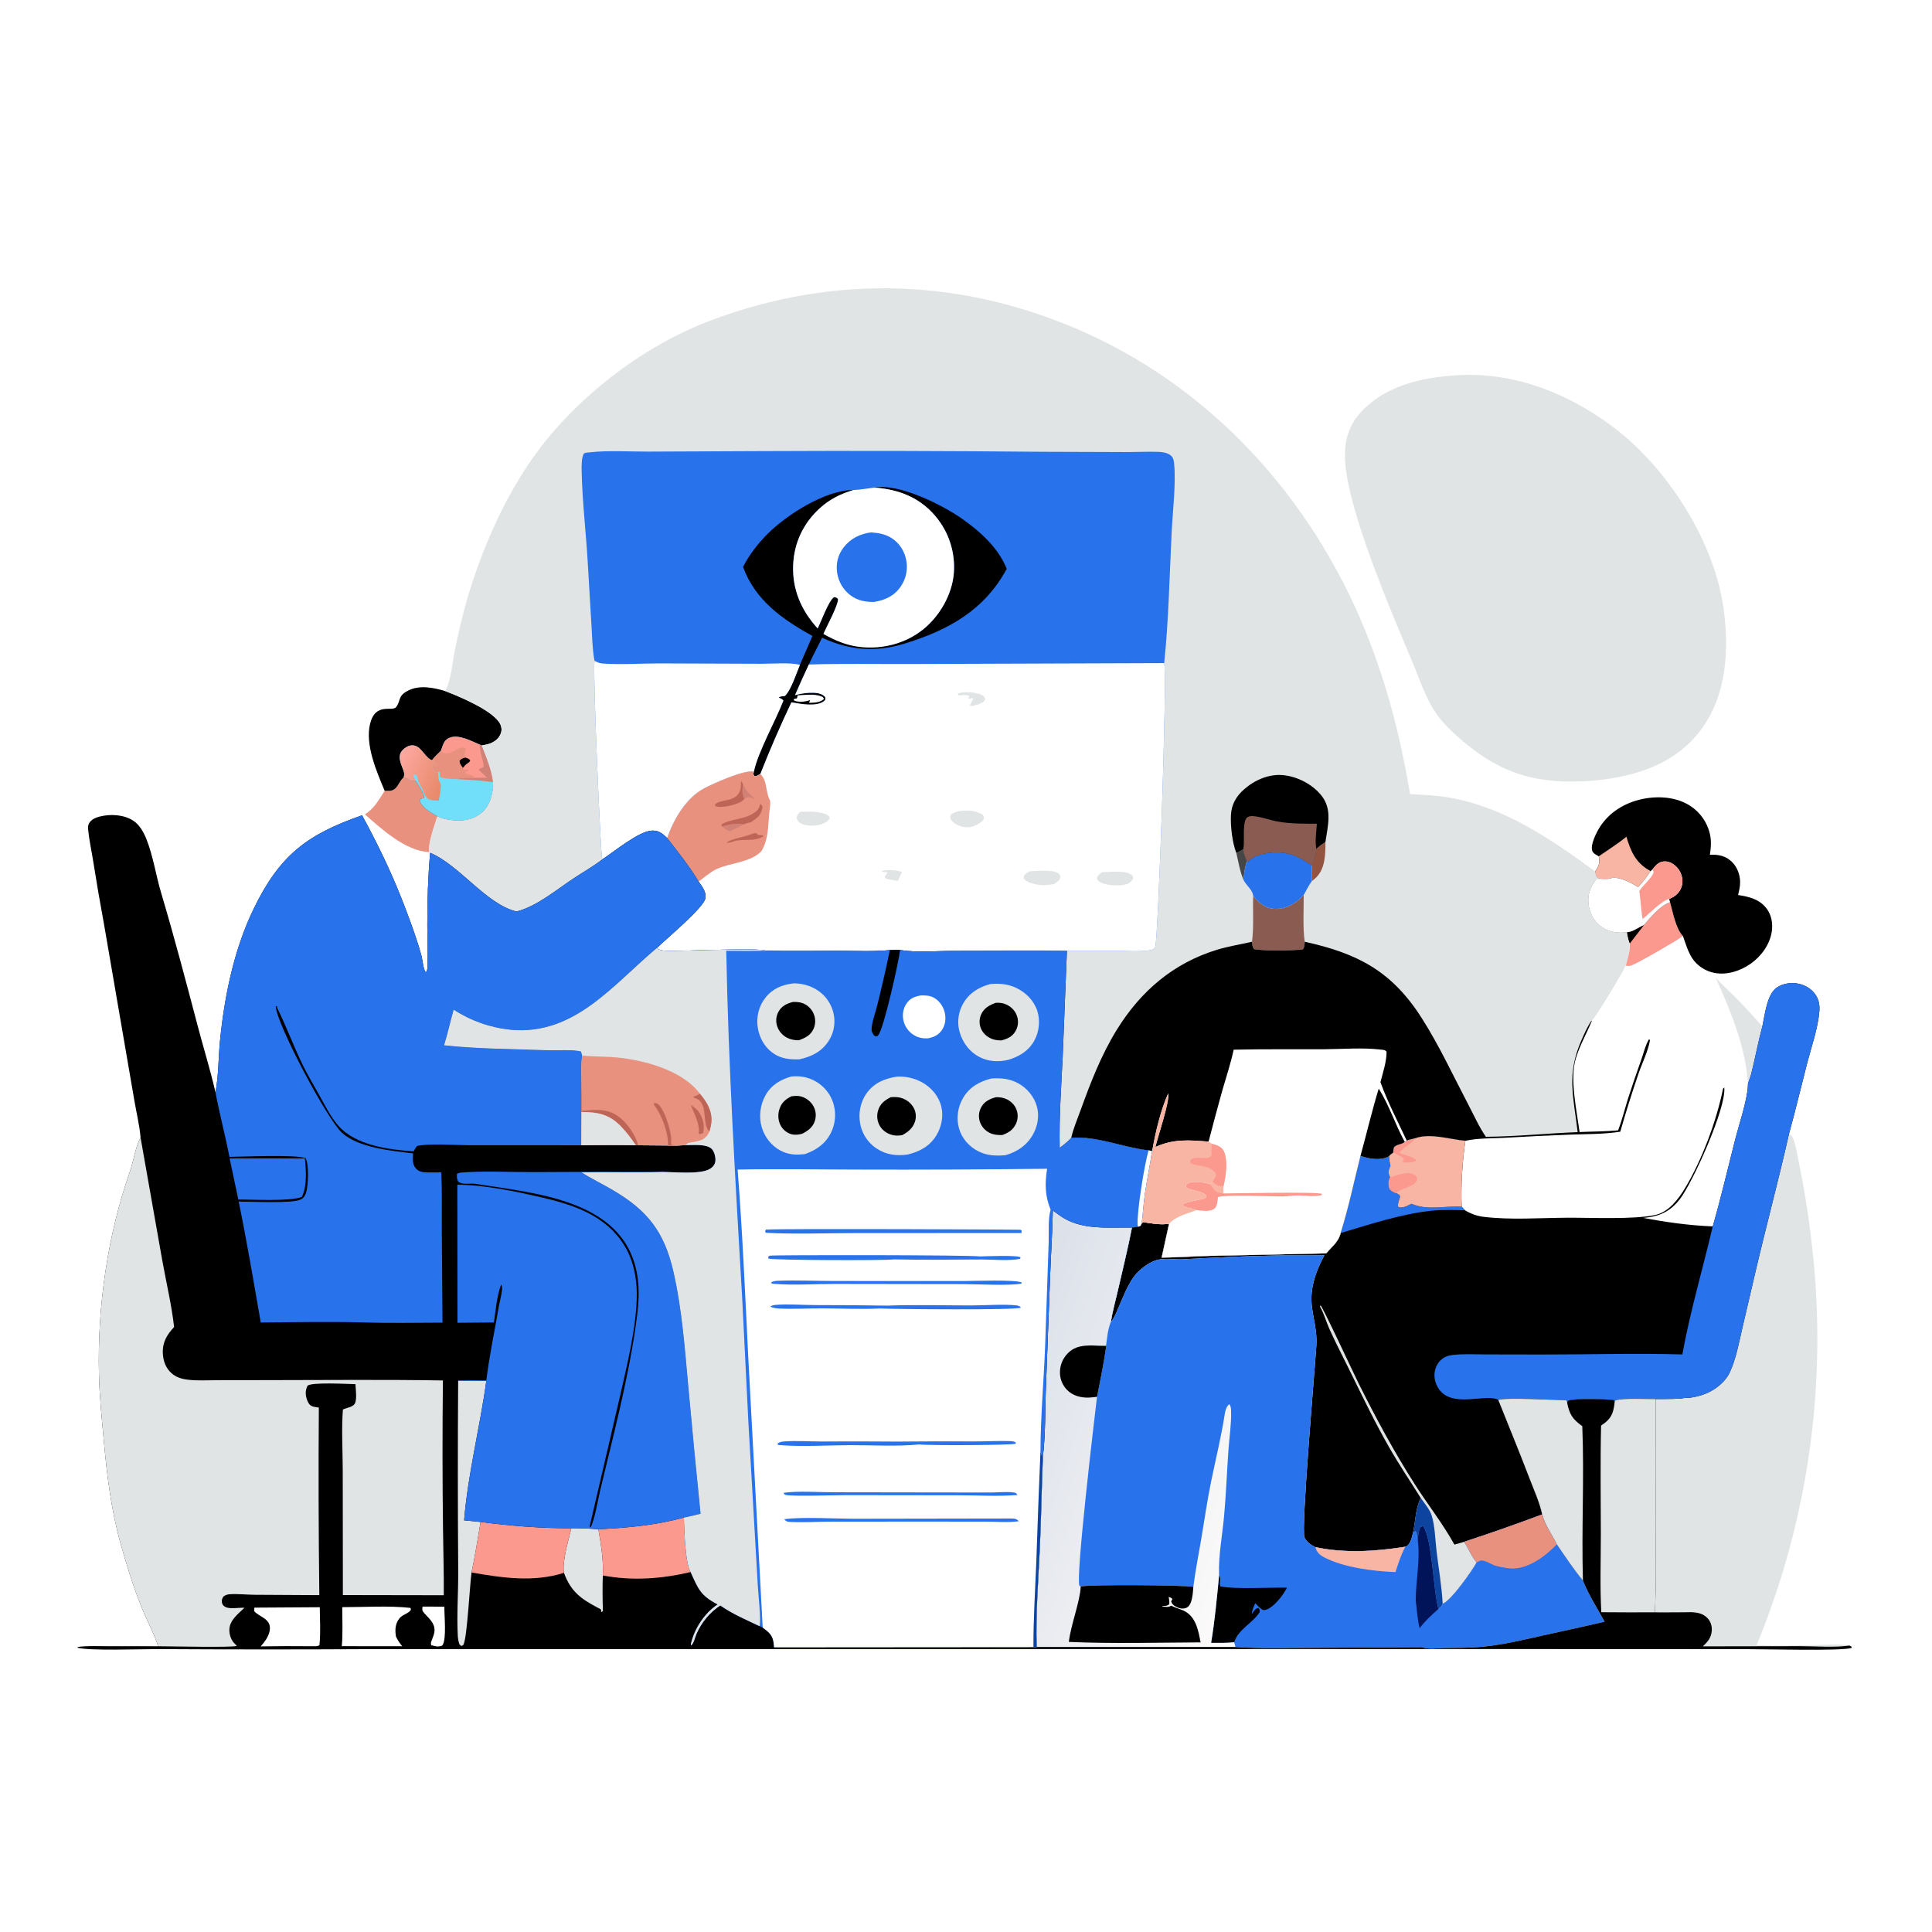 <?xml version="1.0" encoding="utf-8" ?>
<svg xmlns="http://www.w3.org/2000/svg" xmlns:xlink="http://www.w3.org/1999/xlink" width="1024" height="1024">
	<path fill="white" d="M0 0L1024 0L1024 1024L0 1024L0 0Z"/>
	<path fill="#E1E4E5" d="M909.344 518.21C912.917 522.119 916.925 525.665 920.649 529.436C925.292 534.137 929.682 539.075 934.086 543.998C931.822 552.359 930.264 560.876 928.161 569.271C927.717 571.041 926.928 572.657 926.453 574.412C925.275 555.026 917.254 535.738 909.344 518.21Z"/>
	<path fill="#FB998F" d="M885.167 478.203C886.669 483.45 888.14 492.17 891.988 496.118C888.936 498.483 868.359 510.344 864.731 511.699C863.94 511.995 863.172 512.001 862.34 511.918C862.113 511.896 861.888 511.853 861.662 511.821C862.503 508.355 864.142 503.667 863.776 500.124C862.981 498.113 862.579 496.23 862.252 494.096C865.292 493.994 868.536 491.466 871.357 490.232C875.194 485.883 879.533 480.246 885.167 478.203Z"/>
	<path d="M871.357 490.232C868.915 493.594 866.251 496.785 863.776 500.124C862.981 498.113 862.579 496.23 862.252 494.096C865.292 493.994 868.536 491.466 871.357 490.232Z"/>
	<path fill="#E9917F" d="M213.997 412.012C215.064 412.159 215.272 412.12 216.163 412.779C217.655 413.883 218.294 413.881 220.129 413.67C221.552 415.784 224.806 420.448 224.898 422.906L222.929 423.382C222.636 424.065 222.391 424.198 222.692 424.963C223.99 428.271 228.783 431.006 231.811 432.693C230.005 438.591 227.287 445.473 227.303 451.654C214.815 450.896 202.447 439.609 193.408 431.617C198.468 428.485 200.752 423.898 203.883 419.144Q205.071 419.182 206.259 419.154C210.694 419.014 210.986 414.879 213.588 412.355C213.716 412.231 213.861 412.126 213.997 412.012Z"/>
	<path d="M203.883 419.144C199.668 409.09 193.464 394.799 196.121 383.768C198.971 371.931 207.92 377.472 209.977 374.748C212.518 371.384 210.7 369.037 216.017 366.174C222.117 362.888 229.745 364.396 236.024 366.311C243.254 369.037 261.835 376.743 265.2 383.91C265.937 385.478 266.033 387.15 265.427 388.777C264.519 391.217 262.566 392.888 260.211 393.878C258.648 394.535 256.985 394.822 255.325 395.12C257.681 401.106 260.64 408.164 261.355 414.584C261.367 415.555 261.576 416.973 261.339 417.888C260.519 423.336 259.112 427.954 254.494 431.461C249.746 435.067 243.538 435.48 237.849 434.519C235.764 434.167 233.68 433.713 231.811 432.693C228.783 431.006 223.99 428.271 222.692 424.963C222.391 424.198 222.636 424.065 222.929 423.382L224.898 422.906C224.806 420.448 221.552 415.784 220.129 413.67C218.294 413.881 217.655 413.883 216.163 412.779C215.272 412.12 215.064 412.159 213.997 412.012C213.861 412.126 213.716 412.231 213.588 412.355C210.986 414.879 210.694 419.014 206.259 419.154Q205.071 419.182 203.883 419.144Z"/>
	<path fill="#71DFFA" d="M233.657 398.013L234.379 395.974C234.533 395.538 234.679 395.098 234.846 394.667C235.53 392.909 236.52 391.766 238.286 391.04C243.094 389.064 249.707 392.746 254.108 394.588L255.325 395.12C257.681 401.106 260.64 408.164 261.355 414.584C261.367 415.555 261.576 416.973 261.339 417.888C260.519 423.336 259.112 427.954 254.494 431.461C249.746 435.067 243.538 435.48 237.849 434.519C235.764 434.167 233.68 433.713 231.811 432.693C228.783 431.006 223.99 428.271 222.692 424.963C222.391 424.198 222.636 424.065 222.929 423.382L224.898 422.906C224.806 420.448 221.552 415.784 220.129 413.67C218.294 413.881 217.655 413.883 216.163 412.779C215.272 412.12 215.064 412.159 213.997 412.012C214.57 409.659 213.991 408.758 213.142 406.552C212.229 404.178 211.141 401.113 212.529 398.701C213.413 397.167 215.508 395.633 217.23 395.217C222.67 393.905 224.533 400.696 228.409 402.724C228.591 402.82 228.791 402.874 228.982 402.949C230.284 401.165 232.104 399.593 233.657 398.013Z"/>
	<defs>
		<linearGradient id="gradient_0" gradientUnits="userSpaceOnUse" x1="234.716" y1="414.074" x2="211.285" y2="403.194">
			<stop offset="0" stop-color="#E88A6B"/>
			<stop offset="1" stop-color="#FDA8A0"/>
		</linearGradient>
	</defs>
	<path fill="url(#gradient_0)" d="M213.997 412.012C214.57 409.659 213.991 408.758 213.142 406.552C212.229 404.178 211.141 401.113 212.529 398.701C213.413 397.167 215.508 395.633 217.23 395.217C222.67 393.905 224.533 400.696 228.409 402.724C228.591 402.82 228.791 402.874 228.982 402.949C230.399 403.515 230.374 403.387 230.971 404.776L230.708 405.766C230.059 405.519 229.681 405.294 229.12 404.904C228.929 406.13 229.463 407.51 230.128 408.545C230.491 409.11 230.571 409.15 230.989 409.552L232.244 409.253C232.181 411.304 232.409 413.771 233.62 415.499C233.761 418.574 233.143 421.391 232.505 424.373C231.163 424.275 229.638 424.276 228.325 423.994C225.149 423.313 224.756 419.487 223.244 417.079C222.421 415.769 221.746 414.81 221.478 413.258C221.305 412.253 221.183 411.662 220.626 410.765L219.658 410.576L219.058 411.094L220.129 413.67C218.294 413.881 217.655 413.883 216.163 412.779C215.272 412.12 215.064 412.159 213.997 412.012Z"/>
	<path fill="#FB998F" d="M233.657 398.013L234.379 395.974C234.533 395.538 234.679 395.098 234.846 394.667C235.53 392.909 236.52 391.766 238.286 391.04C243.094 389.064 249.707 392.746 254.108 394.588L255.325 395.12C257.681 401.106 260.64 408.164 261.355 414.584C254.964 413.532 248.614 413.296 242.162 412.926C240.217 413.012 236.212 412.609 234.339 412.172C232.047 411.638 233.911 410.357 232.803 408.87L232.244 409.253L230.989 409.552C230.571 409.15 230.491 409.11 230.128 408.545C229.463 407.51 228.929 406.13 229.12 404.904C229.681 405.294 230.059 405.519 230.708 405.766L230.971 404.776C230.374 403.387 230.399 403.515 228.982 402.949C230.284 401.165 232.104 399.593 233.657 398.013Z"/>
	<path d="M246.531 401.5C247.825 401.923 248.345 401.975 249.266 403.011C248.728 404.005 248.709 403.972 247.833 404.54C246.741 405.249 246.233 405.906 245.43 406.903C245.391 406.952 245.339 406.989 245.294 407.031C244.502 405.839 243.439 404.688 243.506 403.192C244.532 401.951 245.026 401.958 246.531 401.5Z"/>
	<path fill="#D18176" d="M254.108 394.588L255.325 395.12C257.681 401.106 260.64 408.164 261.355 414.584C254.964 413.532 248.614 413.296 242.162 412.926C245.255 411.922 248.57 412.227 251.786 412.25C253.674 412.268 255.594 412.141 257.473 412.216C257.715 412.225 257.957 412.24 258.199 412.253L253.85 408.089C254.051 407.077 255.386 407.326 256.314 406.472C256.395 403.571 254.947 400.917 254.662 398.048C254.546 396.872 254.341 395.747 254.108 394.588Z"/>
	<path fill="#E9917F" d="M233.657 398.013C234.668 399.063 235.334 399.181 236.789 399.253C240.329 399.43 244.067 394.355 246.9 396.95L246.994 397.425L246.172 398.318L246.75 397.991C246.228 399.562 246.216 399.873 246.531 401.5C245.026 401.958 244.532 401.951 243.506 403.192C243.439 404.688 244.502 405.839 245.294 407.031L245.502 407.825C246.532 407.916 247.557 407.998 248.589 408.049C248.041 408.939 247.504 408.833 246.536 409.125C246.983 410.121 247.175 410.093 248.218 410.451C248.835 410.662 249.594 410.764 250.225 410.889L251.786 412.25C248.57 412.227 245.255 411.922 242.162 412.926C240.217 413.012 236.212 412.609 234.339 412.172C232.047 411.638 233.911 410.357 232.803 408.87L232.244 409.253L230.989 409.552C230.571 409.15 230.491 409.11 230.128 408.545C229.463 407.51 228.929 406.13 229.12 404.904C229.681 405.294 230.059 405.519 230.708 405.766L230.971 404.776C230.374 403.387 230.399 403.515 228.982 402.949C230.284 401.165 232.104 399.593 233.657 398.013Z"/>
	<path d="M847.384 453.851C846.026 453.088 844.367 452.384 843.876 450.779C842.905 447.61 846.158 441.175 847.925 438.398C853.004 430.422 861.217 425.476 870.364 423.527C878.898 421.709 888.791 422.341 896.192 427.35Q896.689 427.685 897.168 428.043Q897.648 428.402 898.109 428.784Q898.57 429.166 899.012 429.57Q899.454 429.975 899.875 430.4Q900.296 430.826 900.696 431.272Q901.096 431.717 901.473 432.182Q901.851 432.647 902.205 433.13Q902.559 433.614 902.888 434.113Q903.218 434.613 903.523 435.129Q903.828 435.645 904.106 436.174Q904.385 436.704 904.638 437.247Q904.89 437.791 905.115 438.345Q905.341 438.9 905.538 439.466Q905.736 440.031 905.905 440.605Q906.075 441.18 906.216 441.762Q906.357 442.344 906.469 442.932C907.092 446.344 906.799 449.628 906.28 453.021C910.744 452.871 914.555 453.536 917.914 456.771C920.744 459.498 922.236 463.533 922.302 467.431C922.341 469.73 921.759 472.138 921.223 474.365C927.006 475.274 932.535 476.548 936.301 481.499C938.944 484.975 939.725 489.52 939.076 493.773C938.022 500.676 933.529 506.814 927.893 510.781C922.424 514.629 915.392 516.929 908.709 515.668C903.996 514.779 899.567 511.925 896.921 507.907C894.649 504.456 893.382 499.993 891.988 496.118C888.14 492.17 886.669 483.45 885.167 478.203C879.533 480.246 875.194 485.883 871.357 490.232C868.536 491.466 865.292 493.994 862.252 494.096C857.667 494.85 852.635 493.984 848.79 491.295C844.924 488.591 842.585 484.194 841.955 479.567C841.21 474.098 842.789 470.369 845.952 466.117C848.445 466.123 850.818 466.133 853.281 465.656C851.081 465.759 848.748 466.124 846.662 465.309C845.696 464.109 845.732 463.393 845.493 461.894C847.439 458.78 848.163 457.48 847.384 453.851Z"/>
	<path fill="#F9B5A3" d="M847.384 453.851C852.284 450.429 857.424 447.276 862.033 443.468C864.298 451.183 866.99 457.379 874.438 461.46C874.583 461.54 874.737 461.604 874.887 461.675C872.876 464.645 870.731 467.625 868.221 470.199C864.514 467.864 858.659 464.584 854.113 465.366C853.824 465.416 853.558 465.56 853.281 465.656C851.081 465.759 848.748 466.124 846.662 465.309C845.696 464.109 845.732 463.393 845.493 461.894C847.439 458.78 848.163 457.48 847.384 453.851Z"/>
	<path fill="white" d="M875.821 460.808C877.336 458.854 878.964 456.945 881.57 456.615C883.839 456.327 885.964 457.211 887.696 458.634Q888.129 458.993 888.523 459.394Q888.918 459.795 889.271 460.233Q889.623 460.672 889.93 461.143Q890.237 461.614 890.496 462.114Q890.754 462.614 890.961 463.137Q891.168 463.66 891.322 464.201Q891.476 464.742 891.574 465.296Q891.673 465.849 891.716 466.41C891.905 469.056 890.999 471.555 889.22 473.517C887.936 474.933 886.458 475.714 884.728 476.459L885.167 478.203C879.533 480.246 875.194 485.883 871.357 490.232C868.536 491.466 865.292 493.994 862.252 494.096C857.667 494.85 852.635 493.984 848.79 491.295C844.924 488.591 842.585 484.194 841.955 479.567C841.21 474.098 842.789 470.369 845.952 466.117C848.445 466.123 850.818 466.133 853.281 465.656C853.558 465.56 853.824 465.416 854.113 465.366C858.659 464.584 864.514 467.864 868.221 470.199C870.731 467.625 872.876 464.645 874.887 461.675L875.821 460.808Z"/>
	<path fill="#FB998F" d="M875.821 460.808C877.336 458.854 878.964 456.945 881.57 456.615C883.839 456.327 885.964 457.211 887.696 458.634Q888.129 458.993 888.523 459.394Q888.918 459.795 889.271 460.233Q889.623 460.672 889.93 461.143Q890.237 461.614 890.496 462.114Q890.754 462.614 890.961 463.137Q891.168 463.66 891.322 464.201Q891.476 464.742 891.574 465.296Q891.673 465.849 891.716 466.41C891.905 469.056 890.999 471.555 889.22 473.517C887.936 474.933 886.458 475.714 884.728 476.459C880.682 477.363 874.032 484.366 870.62 487.108C869.696 482.267 869.655 477.222 868.864 472.32C870.564 469.342 875.541 465.437 876.353 462.499C876.541 461.82 876.118 461.394 875.821 460.808Z"/>
	<path fill="#E1E4E5" d="M948.235 600.835C949.034 601.474 949.795 602.048 950.226 603.007C951.864 606.652 952.476 611.526 953.283 615.443C956.335 630.265 958.687 644.939 960.354 659.991Q961.139 666.704 961.711 673.439Q962.282 680.174 962.64 686.924Q962.998 693.674 963.141 700.431Q963.285 707.189 963.214 713.948Q963.144 720.706 962.859 727.459Q962.574 734.213 962.075 740.953Q961.576 747.694 960.863 754.415Q960.151 761.137 959.225 767.832Q958.3 774.528 957.163 781.191Q956.026 787.853 954.678 794.477Q953.33 801.1 951.773 807.677Q950.216 814.255 948.451 820.779Q946.686 827.304 944.715 833.77Q942.744 840.235 940.569 846.635Q938.394 853.034 936.017 859.362Q933.64 865.689 931.064 871.938C941.686 872.325 952.322 872.027 962.947 871.899C968.322 871.834 974.979 871.096 980.239 872.167C972.078 873.335 962.726 872.507 954.436 872.505L902.537 872.59C905.131 870.246 906.984 868.032 907.277 864.416C907.475 861.966 906.766 859.457 905.036 857.663C902.628 855.166 899.805 854.637 896.476 854.482L892.285 854.538L882.154 854.593L877.1 854.567C878.001 838.929 877.488 823.066 877.501 807.397Q877.754 774.464 877.526 741.531L881.997 741.509C885.024 741.449 888.081 741.468 891.101 741.278C892.475 740.816 894.572 740.908 896.04 740.786C900.511 740.085 904.577 738.859 908.405 736.407C911.901 734.166 915.076 731.114 916.849 727.305C920.208 720.087 921.755 711.256 923.573 703.524L930.543 673.644C936.235 649.328 942.765 625.203 948.235 600.835Z"/>
	<path fill="#E1E4E5" d="M891.101 741.278C892.475 740.816 894.572 740.908 896.04 740.786C896.663 754.498 896.332 768.298 896.308 782.024C896.266 806.17 896.158 830.338 896.476 854.482L892.285 854.538L882.154 854.593L877.1 854.567C878.001 838.929 877.488 823.066 877.501 807.397Q877.754 774.464 877.526 741.531L881.997 741.509C885.024 741.449 888.081 741.468 891.101 741.278Z"/>
	<path fill="#E1E4E5" d="M891.101 741.278C892.475 740.816 894.572 740.908 896.04 740.786C896.663 754.498 896.332 768.298 896.308 782.024C896.266 806.17 896.158 830.338 896.476 854.482L892.285 854.538C892.935 826.695 892.455 798.682 892.426 770.828C892.421 765.325 893.267 746.109 892.198 741.9L891.101 741.278Z"/>
	<path fill="#E1E4E5" d="M877.526 741.531L881.997 741.509C881.953 779.139 883.396 816.995 882.154 854.593L877.1 854.567C878.001 838.929 877.488 823.066 877.501 807.397Q877.754 774.464 877.526 741.531Z"/>
	<path fill="#E1E4E5" d="M776.429 198.702C804.976 198.095 831.853 209.122 854.479 225.927C883.096 247.183 908.086 285.807 913.346 321.383C916.646 343.7 915.381 368.46 901.303 387.123C889.319 403.009 871.212 410.095 852.059 412.862C848.089 413.499 843.996 413.83 839.979 414.037C811.4 415.513 792.59 408.629 771.535 389.516C766.595 385.032 762.383 380.539 759.01 374.722C754.597 367.11 751.781 358.438 748.371 350.334C737.33 324.097 714.02 269.933 712.884 243.558C712.468 233.919 714.652 225.644 721.31 218.429C735.391 203.169 756.717 199.41 776.429 198.702Z"/>
	<path d="M934.086 543.998C935.403 538.053 936.444 527.076 941.726 523.442C945.112 521.112 949.78 520.554 953.718 521.497C957.36 522.369 960.782 524.613 962.688 527.881C964.118 530.334 964.527 533.019 964.308 535.823C963.594 544.945 960.155 554.552 957.854 563.432C954.625 575.89 951.685 588.437 948.235 600.835C942.765 625.203 936.235 649.328 930.543 673.644L923.573 703.524C921.755 711.256 920.208 720.087 916.849 727.305C915.076 731.114 911.901 734.166 908.405 736.407C904.577 738.859 900.511 740.085 896.04 740.786C894.572 740.908 892.475 740.816 891.101 741.278C888.081 741.468 885.024 741.449 881.997 741.509L877.526 741.531C872.337 741.606 860.573 740.909 856.185 742.231L855.828 742.895L855.176 742.031C851.156 741.609 834.052 741.032 831.007 742.457L830.609 743.44C830.539 742.546 830.682 743.006 830.013 742.124C823.023 742.104 799.177 740.599 794.151 741.959C799.656 755.787 805.354 769.533 810.653 783.443C813.012 789.634 816.042 796.174 817.412 802.666Q796.873 810.378 776.022 817.2C778.405 820.75 779.883 824.868 782.681 828.11C780.133 832.767 769.301 848.065 765.005 849.865C764.89 849.913 764.761 849.92 764.64 849.947C764.141 851.284 763.412 851.894 762.375 852.801C759.475 842.053 759.179 816.077 754.296 808.849L752.847 809.424L752.836 809.313C751.84 811.538 751.706 813.82 751.44 816.215C750.878 814.57 751.266 812.9 750.207 811.515L748.896 812.512C748.26 814.921 747.702 818.457 745.243 819.676C745.122 819.736 744.987 819.763 744.86 819.807C729.153 822.291 712.826 823.369 697.144 820.014C694.836 818.865 692.395 817.262 691.378 814.791C689.523 810.281 696.942 725.336 697.688 713.238C698.349 702.512 694.267 694.964 695.222 685.314C695.933 678.134 698.532 671.615 701.963 665.33C692.982 665.539 683.986 665.291 675.001 665.458C658.898 665.758 642.778 666.583 626.707 667.443C622.414 667.673 617.658 666.671 613.503 667.753C609.697 668.745 605.953 671.447 603.143 674.167C596.291 680.798 592.062 697.886 588.804 700.566C589.58 695.374 591.071 690.142 592.253 685.02C594.896 673.57 597.716 662.131 599.978 650.599C601.193 650.542 602.351 650.331 603.548 650.133C604.67 649.779 604.535 649.526 605.096 648.55L605.809 647.74C610.409 648.405 614.973 649.336 619.623 648.612L615.692 666.552C624.399 666.485 633.036 665.839 641.728 665.624L702.907 664.313C705.85 660.825 709.542 658.144 710.561 653.55C714.762 640.156 717.676 626.215 721.096 612.592C725.364 614.149 731.422 615.239 735.623 613.13C735.823 613.03 736.012 612.911 736.207 612.802C736.848 611.932 737.556 611.485 738.423 610.867C738.459 609.978 738.571 609.177 738.713 608.301C739.923 606.518 742.262 606.706 743.996 605.611C744.188 605.49 744.375 605.36 744.564 605.234L745.582 604.522C747.009 603.971 748.683 603.665 750.165 603.262C758.049 600.369 768.565 603.936 776.699 604.628C775.07 615.11 774.235 629.028 774.723 639.586L776.488 641.476C779.481 643.301 782.765 644.506 786.253 644.935C800.588 646.698 816.198 645.498 830.654 645.417C843.195 645.347 866.354 646.465 877.522 643.917C884.431 642.34 889.545 635.631 893.031 629.862C902.03 614.965 909.803 594.134 913.24 577.053L913.877 576.344C915.196 586.822 897.251 626.655 890.309 635.651C885.9 641.364 880.492 644.377 873.361 645.244Q872.168 645.387 870.973 645.509C883.248 647.823 895.297 649.523 907.79 650.015C912.168 634.817 915.744 619.38 919.654 604.057C921.688 596.083 926.466 582.044 926.453 574.412C926.928 572.657 927.717 571.041 928.161 569.271C930.264 560.876 931.822 552.359 934.086 543.998Z"/>
	<path fill="#2872EC" d="M710.561 653.55C714.762 640.156 717.676 626.215 721.096 612.592C725.364 614.149 731.422 615.239 735.623 613.13C735.823 613.03 736.012 612.911 736.207 612.802C736.346 614.568 736.544 616.178 736.985 617.895L736.609 618.772C735.907 620.449 735.718 621.541 736.451 623.269C736.552 623.508 736.679 623.734 736.793 623.967C735.596 626.279 735.812 627.816 736.488 630.273C737.716 631.417 738.496 631.984 740.121 632.44C741.272 633.087 741.697 632.963 742.095 634.279C741.631 635.871 740.807 637.851 740.926 639.493C741.969 640.233 742.782 640.059 744.028 639.779C745.398 639.47 746.827 638.644 748.075 638.016C756.825 641.788 765.593 638.964 774.723 639.586L776.488 641.476C770.689 641.33 764.874 641.119 759.09 641.678C743.324 643.201 725.726 649.021 710.561 653.55Z"/>
	<path fill="#E1E4E5" d="M753.031 793.971C747.453 785.045 741.461 776.184 736.246 767.058C728.741 753.926 722.161 740.216 715.487 726.651C711.871 719.301 708.07 712.004 704.684 704.547C702.929 700.68 701.692 695.981 699.574 692.422L700.051 691.83L699.697 691.489C701.2 692.853 717.281 727.633 720.212 733.485C729.339 751.71 738.792 769.297 749.746 786.498C756.611 797.28 764.702 807.519 770.883 818.68L776.022 817.2C778.405 820.75 779.883 824.868 782.681 828.11C780.133 832.767 769.301 848.065 765.005 849.865C764.89 849.913 764.761 849.92 764.64 849.947C764.141 851.284 763.412 851.894 762.375 852.801C759.475 842.053 759.179 816.077 754.296 808.849L752.847 809.424L752.836 809.313C751.84 811.538 751.706 813.82 751.44 816.215C750.878 814.57 751.266 812.9 750.207 811.515L748.896 812.512C750.321 806.299 750.121 799.739 753.031 793.971Z"/>
	<path fill="#0D44A0" d="M753.031 793.971C754.89 796.647 757.737 799.918 758.736 803.013C760.635 808.894 760.668 816.131 761.413 822.264C762.526 831.428 764.159 840.739 764.64 849.947C764.141 851.284 763.412 851.894 762.375 852.801C759.475 842.053 759.179 816.077 754.296 808.849L752.847 809.424L752.836 809.313C751.84 811.538 751.706 813.82 751.44 816.215C750.878 814.57 751.266 812.9 750.207 811.515L748.896 812.512C750.321 806.299 750.121 799.739 753.031 793.971Z"/>
	<path fill="#F9B5A3" d="M750.165 603.262C758.049 600.369 768.565 603.936 776.699 604.628C775.07 615.11 774.235 629.028 774.723 639.586C765.593 638.964 756.825 641.788 748.075 638.016C746.827 638.644 745.398 639.47 744.028 639.779C742.782 640.059 741.969 640.233 740.926 639.493C740.807 637.851 741.631 635.871 742.095 634.279C741.697 632.963 741.272 633.087 740.121 632.44C738.496 631.984 737.716 631.417 736.488 630.273C735.812 627.816 735.596 626.279 736.793 623.967C736.679 623.734 736.552 623.508 736.451 623.269C735.718 621.541 735.907 620.449 736.609 618.772L736.985 617.895C736.544 616.178 736.346 614.568 736.207 612.802C736.848 611.932 737.556 611.485 738.423 610.867C738.459 609.978 738.571 609.177 738.713 608.301C739.923 606.518 742.262 606.706 743.996 605.611C744.188 605.49 744.375 605.36 744.564 605.234L745.582 604.522C747.009 603.971 748.683 603.665 750.165 603.262Z"/>
	<path fill="#FB998F" d="M745.582 604.522C747.009 603.971 748.683 603.665 750.165 603.262C748.133 606.381 744.326 607.586 742.05 610.759C741.962 610.882 741.863 610.997 741.77 611.116C743.984 611.93 749.58 613.259 750.733 615.109C749.221 616.083 746.286 616.399 744.505 616.091C743.838 615.975 743.807 615.925 743.284 615.672C743.448 615.39 743.623 615.115 743.777 614.828C743.924 614.553 744.05 614.268 744.187 613.989C742.299 612.892 740.437 611.718 738.423 610.867C738.459 609.978 738.571 609.177 738.713 608.301C739.923 606.518 742.262 606.706 743.996 605.611C744.188 605.49 744.375 605.36 744.564 605.234L745.582 604.522Z"/>
	<path fill="#FB998F" d="M736.793 623.967C740.467 623.043 746.38 620.273 749.892 622.83C750.947 623.598 750.994 624.086 751.185 625.268C750.245 627.191 749.085 628.035 747.127 628.76C744.761 629.895 742.004 630.584 740.121 632.44C738.496 631.984 737.716 631.417 736.488 630.273C735.812 627.816 735.596 626.279 736.793 623.967Z"/>
	<path fill="#2872EC" d="M934.086 543.998C935.403 538.053 936.444 527.076 941.726 523.442C945.112 521.112 949.78 520.554 953.718 521.497C957.36 522.369 960.782 524.613 962.688 527.881C964.118 530.334 964.527 533.019 964.308 535.823C963.594 544.945 960.155 554.552 957.854 563.432C954.625 575.89 951.685 588.437 948.235 600.835C942.765 625.203 936.235 649.328 930.543 673.644L923.573 703.524C921.755 711.256 920.208 720.087 916.849 727.305C915.076 731.114 911.901 734.166 908.405 736.407C904.577 738.859 900.511 740.085 896.04 740.786C894.572 740.908 892.475 740.816 891.101 741.278C888.081 741.468 885.024 741.449 881.997 741.509L877.526 741.531C872.337 741.606 860.573 740.909 856.185 742.231L855.828 742.895L855.176 742.031C851.156 741.609 834.052 741.032 831.007 742.457L830.609 743.44C830.539 742.546 830.682 743.006 830.013 742.124C823.023 742.104 799.177 740.599 794.151 741.959C788.057 738.613 771.881 745.633 764.078 737.92C761.702 735.57 760.266 732.162 760.288 728.818C760.307 725.888 761.489 722.901 763.638 720.88C765.377 719.244 767.413 718.46 769.752 718.181C775.405 717.505 781.352 717.858 787.045 717.865L817.204 717.919C841.99 717.96 866.906 717.145 891.67 717.884C895.801 695.15 902.488 672.531 907.79 650.015C912.168 634.817 915.744 619.38 919.654 604.057C921.688 596.083 926.466 582.044 926.453 574.412C926.928 572.657 927.717 571.041 928.161 569.271C930.264 560.876 931.822 552.359 934.086 543.998Z"/>
	<path fill="#2872EC" d="M558.015 641.528L561.322 643.961C572.55 652.258 586.812 650.416 599.978 650.599C597.716 662.131 594.896 673.57 592.253 685.02C591.071 690.142 589.58 695.374 588.804 700.566C592.062 697.886 596.291 680.798 603.143 674.167C605.953 671.447 609.697 668.745 613.503 667.753C617.658 666.671 622.414 667.673 626.707 667.443C642.778 666.583 658.898 665.758 675.001 665.458C683.986 665.291 692.982 665.539 701.963 665.33C698.532 671.615 695.933 678.134 695.222 685.314C694.267 694.964 698.349 702.512 697.688 713.238C696.942 725.336 689.523 810.281 691.378 814.791C692.395 817.262 694.836 818.865 697.144 820.014C712.826 823.369 729.153 822.291 744.86 819.807C744.987 819.763 745.122 819.736 745.243 819.676C747.702 818.457 748.26 814.921 748.896 812.512L750.207 811.515C751.266 812.9 750.878 814.57 751.44 816.215C751.706 813.82 751.84 811.538 752.836 809.313L752.847 809.424L754.296 808.849C759.179 816.077 759.475 842.053 762.375 852.801C763.412 851.894 764.141 851.284 764.64 849.947C764.761 849.92 764.89 849.913 765.005 849.865C769.301 848.065 780.133 832.767 782.681 828.11C779.883 824.868 778.405 820.75 776.022 817.2Q796.873 810.378 817.412 802.666C818.905 808.474 822.516 813.233 825.162 818.513C829.619 825 833.963 831.612 838.987 837.678C841.882 845.185 846.635 852.453 850.457 859.548Q835.004 863.111 819.5 866.446C808.385 868.931 797.328 871.664 785.965 872.795C779.302 873.458 772.416 873.359 765.716 873.493C762.234 873.563 756.881 874.292 753.665 873.056L693.833 873.399C680.914 873.445 667.766 873.84 654.882 872.952L549.434 872.951C548.912 855.548 550.328 837.725 551.136 820.328C551.88 804.305 552.078 788.264 552.742 772.239C554.276 759.388 553.848 745.808 554.454 732.837L556.601 675.752C557.037 664.337 557.779 652.955 558.015 641.528Z"/>
	<path fill="#F9B5A3" d="M697.144 820.014C712.826 823.369 729.153 822.291 744.86 819.807C742.55 824.096 741.114 828.627 739.64 833.252C727.844 832.757 712.507 830.918 701.948 825.479C699.348 824.14 697.999 822.838 697.144 820.014Z"/>
	<path fill="#011459" d="M751.44 816.215C751.706 813.82 751.84 811.538 752.836 809.313L752.847 809.424L754.296 808.849C759.179 816.077 759.475 842.053 762.375 852.801C758.817 855.945 755.329 859.139 752.448 862.934C751.2 858.305 750.994 853.061 750.357 848.292C750.404 837.539 752.856 826.927 751.44 816.215Z"/>
	<path d="M646.146 835.066C646.25 835.241 646.381 835.402 646.459 835.591C647.197 837.364 645.997 839.103 646.865 840.813C654.575 842.473 673.155 841.286 682.118 841.521C680.146 845.327 675.344 851.798 671.15 853.129C670.224 853.423 669.69 853.532 668.832 853.009C667.628 852.275 666.336 850.717 665.304 849.728C664.517 851.61 663.591 853.419 663.472 855.48C664.48 854.13 665.231 852.551 666.93 852.235C667.803 853.191 667.699 853.159 667.659 854.47C663.886 860.363 656.377 863.454 654.119 870.432C650.101 870.889 645.961 870.733 641.917 870.758C643.903 858.868 644.979 847.039 646.146 835.066Z"/>
	<path fill="#E9917F" d="M776.022 817.2Q796.873 810.378 817.412 802.666C818.905 808.474 822.516 813.233 825.162 818.513C819.349 824.559 811.015 830.977 802.27 831.342C799.943 831.439 797.552 830.939 795.272 830.514L792.011 829.689C790.231 828.9 788.18 827.699 786.304 827.227C784.747 826.836 783.989 827.415 782.681 828.11C779.883 824.868 778.405 820.75 776.022 817.2Z"/>
	<defs>
		<linearGradient id="gradient_1" gradientUnits="userSpaceOnUse" x1="523.943" y1="744.243" x2="678.437" y2="796.977">
			<stop offset="0" stop-color="#DBE0E9"/>
			<stop offset="1" stop-color="#FEFCFB"/>
		</linearGradient>
	</defs>
	<path fill="url(#gradient_1)" d="M558.015 641.528L561.322 643.961C572.55 652.258 586.812 650.416 599.978 650.599C597.716 662.131 594.896 673.57 592.253 685.02C591.071 690.142 589.58 695.374 588.804 700.566C587.167 704.414 586.785 709.06 586.245 713.186L579.346 713.139C581.674 713.264 584.003 713.423 586.335 713.436C585.03 722.427 583.233 731.436 581.433 740.343C580.043 751.999 570.021 836.226 572.116 840.499L572.804 840.904C577.451 839.725 626.581 840.095 632.493 841.042C633.582 832.47 635.296 823.985 636.726 815.466C638.415 805.402 639.875 795.246 641.915 785.249C644.249 773.813 647.044 762.523 648.904 750.994C649.265 748.76 649.629 745.627 651.566 744.242C652.456 745.51 652.454 746.449 652.499 748.012C652.692 754.849 651.532 762.208 651.057 769.077C650.265 780.518 649.838 792.004 648.801 803.424C647.912 813.227 645.797 824.486 646.109 834.198C646.118 834.487 646.134 834.776 646.146 835.066C644.979 847.039 643.903 858.868 641.917 870.758C645.961 870.733 650.101 870.889 654.119 870.432L654.882 872.952L549.434 872.951C548.912 855.548 550.328 837.725 551.136 820.328C551.88 804.305 552.078 788.264 552.742 772.239C554.276 759.388 553.848 745.808 554.454 732.837L556.601 675.752C557.037 664.337 557.779 652.955 558.015 641.528Z"/>
	<path d="M581.433 740.343C579.985 740.51 578.509 740.706 577.051 740.75C572.971 740.874 568.826 739.844 565.815 736.951Q565.348 736.498 564.927 736Q564.507 735.503 564.137 734.968Q563.767 734.432 563.452 733.862Q563.136 733.293 562.878 732.695Q562.62 732.097 562.422 731.477Q562.224 730.857 562.087 730.22Q561.951 729.584 561.877 728.937Q561.804 728.29 561.794 727.639Q561.78 726.907 561.841 726.177Q561.902 725.447 562.037 724.728Q562.172 724.008 562.38 723.306Q562.588 722.604 562.866 721.926Q563.144 721.249 563.49 720.603Q563.836 719.958 564.246 719.351Q564.656 718.744 565.125 718.182Q565.595 717.62 566.119 717.109C570.082 713.3 574.203 713.149 579.346 713.139C581.674 713.264 584.003 713.423 586.335 713.436C585.03 722.427 583.233 731.436 581.433 740.343Z"/>
	<path d="M572.804 840.904C577.451 839.725 626.581 840.095 632.493 841.042C632.298 843.658 632.128 846.539 631.264 849.031C630.748 850.52 629.988 851.79 628.407 852.323C626.686 852.903 624.715 852.381 623.18 851.519C621.963 850.836 621.169 850.164 620.742 848.801C620.975 848.353 621.206 847.904 621.427 847.45C620.674 846.853 620.373 846.672 619.421 846.364C619.67 847.7 619.836 848.85 619.75 850.221C618.644 851.347 617.429 851.081 615.899 851.211L616.37 851.52C618.241 851.658 619.148 852.008 620.789 851.034C623.47 852.505 626.602 852.926 629.107 854.689C634.199 858.272 635.218 864.822 636.362 870.497C613.207 870.596 589.621 871.271 566.509 870.243C567.613 860.96 572.445 848.906 572.804 840.904Z"/>
	<path fill="#E1E4E5" d="M236.024 366.311C236.118 366.115 236.216 365.919 236.308 365.721C239.212 359.457 239.705 351.429 241.076 344.666C243.136 334.502 245.49 324.315 248.534 314.395C256.061 289.87 267.204 264.5 281.89 243.411C303.9 211.804 339.99 183.73 376.11 170.067C442.502 144.953 510.891 147.311 575.574 176.473C646.733 208.556 699.456 269.829 726.78 342.258C736.507 368.043 742.833 393.752 747.383 420.904C754.598 421.262 761.78 421.581 768.906 422.869C797.919 428.112 822.161 444.896 845.493 461.894C845.732 463.393 845.696 464.109 846.662 465.309C848.748 466.124 851.081 465.759 853.281 465.656C850.818 466.133 848.445 466.123 845.952 466.117C842.789 470.369 841.21 474.098 841.955 479.567C842.585 484.194 844.924 488.591 848.79 491.295C852.635 493.984 857.667 494.85 862.252 494.096C862.579 496.23 862.981 498.113 863.776 500.124C864.142 503.667 862.503 508.355 861.662 511.821C859.798 516.03 846.555 537.742 843.74 541.037C840.953 547.666 837.246 554.21 835.179 561.094C831.932 571.904 835.707 588.687 837.191 600.015C843.953 599.717 850.883 599.75 857.613 599.114L857.764 598.732C859.825 593.399 861.187 587.704 862.906 582.241Q866.372 571.535 870.16 560.938C871.304 557.689 872.17 553.856 873.952 550.918L874.54 551.229C873.52 557.151 870.42 563.297 868.44 569.031Q863.203 584.298 858.773 599.818C849.973 601.194 840.687 601.043 831.77 601.385Q814.349 602.061 796.943 603.066C790.209 603.404 783.308 603.189 776.699 604.628C768.565 603.936 758.049 600.369 750.165 603.262C748.683 603.665 747.009 603.971 745.582 604.522L744.564 605.234C744.375 605.36 744.188 605.49 743.996 605.611C742.262 606.706 739.923 606.518 738.713 608.301C738.571 609.177 738.459 609.978 738.423 610.867C737.556 611.485 736.848 611.932 736.207 612.802C736.012 612.911 735.823 613.03 735.623 613.13C731.422 615.239 725.364 614.149 721.096 612.592C717.676 626.215 714.762 640.156 710.561 653.55C709.542 658.144 705.85 660.825 702.907 664.313L641.728 665.624C633.036 665.839 624.399 666.485 615.692 666.552L619.623 648.612C614.973 649.336 610.409 648.405 605.809 647.74L605.096 648.55C605.764 643.329 606.021 638.085 606.779 632.863C607.886 625.238 609.48 617.697 610.569 610.064L608.766 609.732C595.014 608.153 581.961 602.151 567.769 603.034C566.209 605.08 563.638 606.794 561.655 608.451C561.317 592.437 562.45 576.243 563.244 560.25L565.491 504.033C545.339 503.827 525.163 504.029 505.008 504.023C496.002 504.021 485.916 504.967 477.074 503.54C475.274 503.422 473.452 503.526 471.649 503.573C462.781 504.479 453.494 503.96 444.57 503.957C431.693 503.952 418.759 504.198 405.888 503.9C402.694 502.285 363.456 504.092 355.883 503.954C353.486 503.911 349.862 504.228 348.144 502.455C352.857 497.789 372.84 481.26 373.851 476.153C374.521 472.772 372.029 469.837 370.27 467.22C365.399 459.109 359.462 451.653 353.636 444.221C351.25 441.894 349.283 440.206 345.797 440.239C338.845 440.305 325.465 451.443 319.166 455.559C314.517 459.132 309.263 462.115 304.355 465.337C295.116 471.402 284.542 480.422 273.745 483.128C257.464 479.073 243.679 458.614 227.985 452.003L227.303 451.654C227.287 445.473 230.005 438.591 231.811 432.693C233.68 433.713 235.764 434.167 237.849 434.519C243.538 435.48 249.746 435.067 254.494 431.461C259.112 427.954 260.519 423.336 261.339 417.888C261.576 416.973 261.367 415.555 261.355 414.584C260.64 408.164 257.681 401.106 255.325 395.12C256.985 394.822 258.648 394.535 260.211 393.878C262.566 392.888 264.519 391.217 265.427 388.777C266.033 387.15 265.937 385.478 265.2 383.91C261.835 376.743 243.254 369.037 236.024 366.311Z"/>
	<path fill="#454645" d="M658.928 450.17C659.256 452.501 659.881 454.234 660.932 456.336C659.779 459.527 659.473 462.835 659.005 466.173C657.104 461.648 656.412 456.77 655.248 452.018C656.567 451.606 657.734 450.851 658.928 450.17Z"/>
	<path fill="#925340" d="M697.719 450.043C698.847 448.55 701.007 447.406 702.505 446.251C702.5 452.633 702.483 460.035 697.734 464.956C696.999 465.717 696.143 466.383 695.284 466.999C695.511 464.151 695.189 461.47 695.26 458.654C696.408 456.147 697.629 452.808 697.719 450.043Z"/>
	<path fill="#8A5C51" d="M664.219 474.902C667.204 478.389 670.234 481.208 675.051 481.675C679.502 482.105 684.631 480.121 687.978 477.229C689.027 476.323 690.002 475.339 690.996 474.376C691.051 481.537 690.441 492.338 691.549 499.15C691.463 500.526 691.433 502.186 690.478 503.247C682.783 503.892 672.39 504.129 664.765 503.115C663.716 501.984 663.756 500.607 663.595 499.147C664.636 491.231 663.904 482.897 664.219 474.902Z"/>
	<path fill="#2872EC" d="M660.932 456.336L661.602 456.631C661.823 456.395 662.02 456.136 662.263 455.925C666.993 451.798 676.65 451.194 682.494 452.408C687.381 453.422 691.122 456.046 695.26 458.654C695.189 461.47 695.511 464.151 695.284 466.999C693.656 469.352 692.344 471.857 690.996 474.376C690.002 475.339 689.027 476.323 687.978 477.229C684.631 480.121 679.502 482.105 675.051 481.675C670.234 481.208 667.204 478.389 664.219 474.902C664.193 474.744 664.166 474.587 664.142 474.429C663.698 471.457 660.286 469.079 659.005 466.173C659.473 462.835 659.779 459.527 660.932 456.336Z"/>
	<path d="M655.248 452.018C653.142 446.552 652.154 438.063 652.412 432.141C652.658 426.519 655.116 422.152 659.281 418.46C664.876 413.499 672.361 410.165 679.923 410.828C687.569 411.498 695.807 415.751 700.534 421.836C706.257 429.204 703.719 437.826 702.505 446.251C701.007 447.406 698.847 448.55 697.719 450.043C697.629 452.808 696.408 456.147 695.26 458.654C691.122 456.046 687.381 453.422 682.494 452.408C676.65 451.194 666.993 451.798 662.263 455.925C662.02 456.136 661.823 456.395 661.602 456.631L660.932 456.336C659.881 454.234 659.256 452.501 658.928 450.17C657.734 450.851 656.567 451.606 655.248 452.018Z"/>
	<path fill="#8A5C51" d="M658.928 450.17C658.986 449.869 659.047 449.569 659.101 449.268C659.683 446.003 658.314 435.031 661.111 433.193C662.226 432.46 663.44 432.481 664.716 432.611C668.898 433.035 672.959 434.646 677.094 435.414C683.911 436.679 691.056 436.567 697.97 436.587C697.718 440.751 696.858 445.98 697.719 450.043C697.629 452.808 696.408 456.147 695.26 458.654C691.122 456.046 687.381 453.422 682.494 452.408C676.65 451.194 666.993 451.798 662.263 455.925C662.02 456.136 661.823 456.395 661.602 456.631L660.932 456.336C659.881 454.234 659.256 452.501 658.928 450.17Z"/>
	<path d="M691.549 499.15C719.613 505.327 737.643 514.693 753.482 539.5C762.873 554.207 770.294 570.334 778.402 585.774C781.297 591.287 784.004 597.424 787.558 602.522C803.719 602.393 820.025 600.672 836.202 600.052C833.97 581.274 830.264 569.476 838.106 551.566C839.645 548.052 841.227 544.375 843.381 541.193L843.74 541.037C840.953 547.666 837.246 554.21 835.179 561.094C831.932 571.904 835.707 588.687 837.191 600.015C843.953 599.717 850.883 599.75 857.613 599.114L857.764 598.732C859.825 593.399 861.187 587.704 862.906 582.241Q866.372 571.535 870.16 560.938C871.304 557.689 872.17 553.856 873.952 550.918L874.54 551.229C873.52 557.151 870.42 563.297 868.44 569.031Q863.203 584.298 858.773 599.818C849.973 601.194 840.687 601.043 831.77 601.385Q814.349 602.061 796.943 603.066C790.209 603.404 783.308 603.189 776.699 604.628C768.565 603.936 758.049 600.369 750.165 603.262C748.683 603.665 747.009 603.971 745.582 604.522L744.564 605.234C744.375 605.36 744.188 605.49 743.996 605.611C742.262 606.706 739.923 606.518 738.713 608.301C738.571 609.177 738.459 609.978 738.423 610.867C737.556 611.485 736.848 611.932 736.207 612.802C736.012 612.911 735.823 613.03 735.623 613.13C731.422 615.239 725.364 614.149 721.096 612.592C717.676 626.215 714.762 640.156 710.561 653.55C709.542 658.144 705.85 660.825 702.907 664.313L641.728 665.624C633.036 665.839 624.399 666.485 615.692 666.552L619.623 648.612C614.973 649.336 610.409 648.405 605.809 647.74L605.096 648.55C605.764 643.329 606.021 638.085 606.779 632.863C607.886 625.238 609.48 617.697 610.569 610.064L608.766 609.732C595.014 608.153 581.961 602.151 567.769 603.034C568.876 598.192 570.942 593.371 572.631 588.7C578.007 573.836 583.703 559.03 592.079 545.551C604.707 525.227 621.995 510.429 645.028 503.397C651.101 501.543 657.415 500.58 663.595 499.147C663.756 500.607 663.716 501.984 664.765 503.115C672.39 504.129 682.783 503.892 690.478 503.247C691.433 502.186 691.463 500.526 691.549 499.15Z"/>
	<path fill="white" d="M653.87 556.363C669.848 555.978 685.865 556.206 701.848 556.117C711.566 556.063 722.146 555.159 731.785 556.309C733.112 556.468 734.072 556.357 734.912 557.429C734.922 562.751 732.992 568.411 731.662 573.554C735.49 584.133 740.821 594.328 745.582 604.522L744.564 605.234C744.375 605.36 744.188 605.49 743.996 605.611C742.262 606.706 739.923 606.518 738.713 608.301C738.571 609.177 738.459 609.978 738.423 610.867C737.556 611.485 736.848 611.932 736.207 612.802C736.012 612.911 735.823 613.03 735.623 613.13C731.422 615.239 725.364 614.149 721.096 612.592C717.676 626.215 714.762 640.156 710.561 653.55C709.542 658.144 705.85 660.825 702.907 664.313L641.728 665.624C633.036 665.839 624.399 666.485 615.692 666.552L619.623 648.612C614.973 649.336 610.409 648.405 605.809 647.74L605.096 648.55C605.764 643.329 606.021 638.085 606.779 632.863C607.886 625.238 609.48 617.697 610.569 610.064C610.828 609.468 610.752 609.74 610.864 609.094C612.422 600.131 615.362 587.749 619.177 579.524C620.025 583.855 613.726 602.158 612.392 607.938C622 603.57 630.273 604.252 640.576 605.082Q644.092 591.423 647.89 577.839C649.94 570.714 652.319 563.613 653.87 556.363Z"/>
	<path fill="#FB998F" d="M641.461 627.666L642.561 626.385C643.623 627.18 644.636 627.981 645.835 628.564L648.455 628.676L648.246 632.546C654.442 632.552 698.232 631.553 700.68 632.791L700.498 633.463C696.403 634.437 691.379 633.573 687.151 633.612C684.739 633.634 682.361 634.109 679.935 634.135C674.077 634.198 648.983 633.019 645.538 634.499L645.462 635.216C645.268 636.925 645.153 639.425 643.663 640.603C641.324 642.453 636.894 641.701 634.202 641.381C632.008 640.036 628.791 640.765 626.941 638.752L627.289 638.048C629.952 636.837 632.843 636.467 635.687 635.863C636.941 635.597 638.749 635.433 639.465 634.323C638.53 631.026 631.147 631.523 628.583 629.183L628.601 628.087C628.955 627.727 629.203 627.433 629.665 627.177C632.462 625.628 638.62 626.724 641.461 627.666Z"/>
	<path fill="#F9B5A3" d="M641.461 627.666L642.561 626.385C643.623 627.18 644.636 627.981 645.835 628.564L648.455 628.676L648.246 632.546C647.626 632.466 646.997 632.395 646.384 632.262C643.858 631.718 642.829 629.67 641.461 627.666Z"/>
	<path d="M730.748 577.03C736.379 585.853 739.502 596.095 744.564 605.234C744.375 605.36 744.188 605.49 743.996 605.611C742.262 606.706 739.923 606.518 738.713 608.301C738.571 609.177 738.459 609.978 738.423 610.867C737.556 611.485 736.848 611.932 736.207 612.802C736.012 612.911 735.823 613.03 735.623 613.13C731.422 615.239 725.364 614.149 721.096 612.592C724.374 600.75 727.146 588.788 730.748 577.03Z"/>
	<path fill="#F9B5A3" d="M610.569 610.064C610.828 609.468 610.752 609.74 610.864 609.094C612.422 600.131 615.362 587.749 619.177 579.524C620.025 583.855 613.726 602.158 612.392 607.938C622 603.57 630.273 604.252 640.576 605.082L642.383 606.231C644.82 607.009 647.29 607.574 648.565 610.022C650.936 614.572 649.769 623.804 648.455 628.676L645.835 628.564C644.636 627.981 643.623 627.18 642.561 626.385L641.461 627.666C638.62 626.724 632.462 625.628 629.665 627.177C629.203 627.433 628.955 627.727 628.601 628.087L628.583 629.183C631.147 631.523 638.53 631.026 639.465 634.323C638.749 635.433 636.941 635.597 635.687 635.863C632.843 636.467 629.952 636.837 627.289 638.048L626.941 638.752C628.791 640.765 632.008 640.036 634.202 641.381C629.351 643.231 623.142 644.651 619.623 648.612C614.973 649.336 610.409 648.405 605.809 647.74L605.096 648.55C605.764 643.329 606.021 638.085 606.779 632.863C607.886 625.238 609.48 617.697 610.569 610.064Z"/>
	<path fill="#FB998F" d="M642.383 606.231C644.82 607.009 647.29 607.574 648.565 610.022C650.936 614.572 649.769 623.804 648.455 628.676L645.835 628.564C644.636 627.981 643.623 627.18 642.561 626.385L644.282 623.749C644.51 622.835 644.421 622.377 644.158 621.479C639.532 616.815 634.919 618.621 630.826 616.439C630.813 615.244 630.889 615.342 631.466 614.401C634.358 612.763 637.533 614.328 640.509 613.556C641.606 613.271 641.685 612.939 642.214 612.027C642.089 610.65 641.953 609.327 642.194 607.954C642.247 607.651 642.309 607.349 642.366 607.047L641.958 607.001L642.383 606.231Z"/>
	<path fill="#2872EC" d="M315.1 350.232C313.931 344.003 313.87 337.455 313.473 331.132L311.509 298.018C310.586 281.934 308.603 265.753 308.289 249.654C308.242 247.244 308.163 242.573 309.409 240.535C309.814 239.87 311.558 239.858 312.291 239.775C322.384 238.624 333.312 239.385 343.485 239.363L402.327 239.105Q476.969 238.758 551.609 239.451L596.533 239.606C602.263 239.618 608.067 239.306 613.783 239.491C615.936 239.561 618.546 239.879 620.313 241.222C621.97 242.482 622.129 244.033 622.328 245.998C623.344 256.014 621.505 271.806 620.991 282.248C619.886 304.733 619.395 329.244 617.039 351.469C618.791 358.253 613.762 498.998 612.318 501.807C611.562 503.278 610.557 503.482 609.038 503.711C603.912 504.483 598.155 504.006 592.952 503.995L565.491 504.033C545.339 503.827 525.163 504.029 505.008 504.023C496.002 504.021 485.916 504.967 477.074 503.54C475.274 503.422 473.452 503.526 471.649 503.573C462.781 504.479 453.494 503.96 444.57 503.957C431.693 503.952 418.759 504.198 405.888 503.9C402.694 502.285 363.456 504.092 355.883 503.954C353.486 503.911 349.862 504.228 348.144 502.455C352.857 497.789 372.84 481.26 373.851 476.153C374.521 472.772 372.029 469.837 370.27 467.22C365.399 459.109 359.462 451.653 353.636 444.221C351.25 441.894 349.283 440.206 345.797 440.239C338.845 440.305 325.465 451.443 319.166 455.559C318.378 453.795 314.107 355.78 315.1 350.232Z"/>
	<path d="M463.619 258.414C476.522 256.106 499.411 267.595 509.725 274.808C519.252 281.472 529.161 290.327 533.529 301.377C533.544 301.415 533.56 301.453 533.576 301.491C521.807 323.455 502.48 334.089 479.317 341.165C464.019 345.838 450.249 344.717 435.717 337.997C433.439 342.741 430.869 347.414 428.709 352.204Q424.905 360.277 421.365 368.47C425.019 367.339 433.045 366.182 436.339 368.526C436.943 368.955 436.983 369.056 437.41 369.558C437.448 370.352 437.667 370.637 437.067 371.268C435.026 373.414 430.808 373.535 428.058 373.411C425.218 373.284 422.282 372.695 419.471 372.257Q410.593 390.954 403.001 410.209C401.785 410.902 401.27 411.416 399.85 411.329L399.228 410.261L399.567 409.056C401.543 398.958 411.097 381.962 415.196 371.385C414.877 370.538 413.485 370.174 412.733 369.607C413.606 369.023 414.907 369.045 415.946 368.909C419.253 365.948 422.153 356.674 423.955 352.414L430.611 337.057C414.819 328.366 400.243 318.162 393.825 300.454C397.111 294.053 401.743 288.055 406.825 282.98C417.029 272.789 437.513 259.685 452.34 259.725C445.576 261.732 439.825 264.554 434.557 269.335C425.808 277.275 420.876 287.666 420.397 299.49C419.87 312.462 424.73 323.618 433.376 333.076C435.275 329.29 439.07 318.605 442.015 316.509C443.182 316.613 443.239 316.629 444.122 317.396C444.653 320.146 437.9 332.498 436.451 336C442.584 339.448 448.669 342.068 455.727 342.868C467.761 344.232 480.092 341.095 489.516 333.402C498.059 326.428 504.496 315.28 505.507 304.218Q505.599 303.183 505.64 302.146Q505.681 301.108 505.67 300.069Q505.659 299.03 505.596 297.994Q505.533 296.957 505.419 295.925Q505.304 294.892 505.139 293.867Q504.973 292.842 504.757 291.826Q504.54 290.81 504.273 289.806Q504.006 288.802 503.69 287.813Q503.373 286.824 503.008 285.851Q502.643 284.879 502.229 283.926Q501.816 282.973 501.356 282.042Q500.895 281.111 500.389 280.204Q499.883 279.297 499.332 278.417Q498.782 277.536 498.188 276.684Q497.594 275.832 496.958 275.01Q496.323 274.189 495.647 273.4C487.214 263.518 476.274 259.429 463.619 258.414Z"/>
	<path fill="white" d="M422.785 368.537C426.4 368.36 431.702 367.649 435.101 369.01C436.126 369.42 436.273 369.417 436.7 370.467C434.725 372.404 431.756 372.421 429.162 372.511L428.746 372.291C429.284 371.519 429.104 371.928 429.318 371.08C426.864 371.975 423.293 372.355 420.884 371.304L420.627 370.568L422.403 370.104L422.785 368.537Z"/>
	<path fill="white" d="M463.619 258.414C476.274 259.429 487.214 263.518 495.647 273.4Q496.323 274.189 496.958 275.01Q497.594 275.832 498.188 276.684Q498.782 277.536 499.332 278.417Q499.883 279.297 500.389 280.204Q500.895 281.111 501.356 282.042Q501.816 282.974 502.229 283.926Q502.643 284.879 503.008 285.851Q503.373 286.824 503.69 287.813Q504.006 288.802 504.273 289.806Q504.54 290.81 504.757 291.826Q504.973 292.842 505.139 293.867Q505.304 294.892 505.419 295.925Q505.533 296.957 505.596 297.994Q505.659 299.03 505.67 300.069Q505.681 301.108 505.64 302.146Q505.599 303.183 505.507 304.218C504.496 315.28 498.059 326.428 489.516 333.402C480.092 341.095 467.761 344.232 455.727 342.868C448.669 342.068 442.584 339.448 436.451 336C437.9 332.498 444.653 320.146 444.122 317.396C443.239 316.629 443.182 316.613 442.015 316.509C439.07 318.605 435.275 329.29 433.376 333.076C424.73 323.618 419.87 312.462 420.397 299.49C420.876 287.666 425.808 277.275 434.557 269.335C439.825 264.554 445.576 261.732 452.34 259.725C456.072 259.573 459.906 258.871 463.619 258.414Z"/>
	<path fill="#2872EC" d="M461.637 282.173C465.557 282.43 469.349 283.102 472.7 285.279C476.721 287.891 479.384 292.074 480.297 296.759Q480.478 297.655 480.569 298.564Q480.66 299.473 480.661 300.387Q480.662 301.3 480.573 302.21Q480.484 303.119 480.305 304.015Q480.127 304.911 479.86 305.785Q479.594 306.659 479.243 307.503Q478.892 308.347 478.459 309.151Q478.026 309.956 477.516 310.714C474.035 315.868 469.218 318.029 463.313 319.054C458.763 319.087 454.747 318.406 450.955 315.658Q450.231 315.127 449.563 314.527Q448.895 313.927 448.289 313.264Q447.684 312.602 447.146 311.883Q446.608 311.164 446.144 310.395Q445.68 309.627 445.293 308.816Q444.906 308.006 444.601 307.162Q444.296 306.317 444.076 305.447Q443.855 304.577 443.721 303.689C442.94 298.816 444.109 294.084 447.116 290.166C450.743 285.44 455.832 282.958 461.637 282.173Z"/>
	<path fill="white" d="M315.1 350.232C316.562 351.038 317.829 351.576 319.513 351.691C329.167 352.347 339.283 351.652 348.98 351.619L403.604 351.813C408.661 351.845 419.452 350.997 423.955 352.414C422.153 356.674 419.253 365.948 415.946 368.909C414.907 369.045 413.606 369.023 412.733 369.607C413.485 370.174 414.877 370.538 415.196 371.385C411.097 381.962 401.543 398.958 399.567 409.056C394.898 407.668 377.445 415.533 372.8 418.087C363.605 423.143 356.91 434.438 353.636 444.221C351.25 441.894 349.283 440.206 345.797 440.239C338.845 440.305 325.465 451.443 319.166 455.559C318.378 453.795 314.107 355.78 315.1 350.232Z"/>
	<path fill="white" d="M428.709 352.204C447.275 351.603 465.93 352.034 484.51 351.928L617.039 351.469C618.791 358.253 613.762 498.998 612.318 501.807C611.562 503.278 610.557 503.482 609.038 503.711C603.912 504.483 598.155 504.006 592.952 503.995L565.491 504.033C545.339 503.827 525.163 504.029 505.008 504.023C496.002 504.021 485.916 504.967 477.074 503.54C475.274 503.422 473.452 503.526 471.649 503.573C462.781 504.479 453.494 503.96 444.57 503.957C431.693 503.952 418.759 504.198 405.888 503.9C402.694 502.285 363.456 504.092 355.883 503.954C353.486 503.911 349.862 504.228 348.144 502.455C352.857 497.789 372.84 481.26 373.851 476.153C374.521 472.772 372.029 469.837 370.27 467.22C365.399 459.109 359.462 451.653 353.636 444.221C356.91 434.438 363.605 423.143 372.8 418.087C377.445 415.533 394.898 407.668 399.567 409.056L399.228 410.261L399.85 411.329C401.27 411.416 401.785 410.902 403.001 410.209Q410.593 390.954 419.471 372.257C422.282 372.695 425.218 373.284 428.058 373.411C430.808 373.535 435.026 373.414 437.067 371.268C437.667 370.637 437.448 370.352 437.41 369.558C436.983 369.056 436.943 368.955 436.339 368.526C433.045 366.182 425.019 367.339 421.365 368.47Q424.905 360.277 428.709 352.204Z"/>
	<path fill="#E1E4E5" d="M467.309 461.709C467.436 461.65 467.557 461.579 467.69 461.533C469.969 460.748 476.077 461.14 478.11 462.281C477.262 463.754 476.602 465.35 475.898 466.898C473.597 466.542 471.326 466.262 469.119 465.491C468.417 463.717 470.258 464.031 470.205 462.277C468.981 462.258 468.312 462.481 467.309 461.709Z"/>
	<path fill="#E1E4E5" d="M507.55 367.702C507.671 367.638 507.786 367.561 507.913 367.511C510.847 366.348 517.69 366.903 520.517 368.39C521.642 368.982 521.899 369.536 522.272 370.696C521.469 372.246 519.862 372.74 518.332 373.396C516.8 373.654 515.576 374.42 513.981 374.019L515.763 370.512L515.286 369.828L513.959 370.525L513.275 370.293L513.729 368.846C512.166 368.092 509.806 368.507 508.096 368.583L507.55 367.702Z"/>
	<path fill="#E1E4E5" d="M424.171 430.255C428.612 430.183 433.387 429.843 437.615 431.508C438.829 431.986 439.298 432.425 439.845 433.574C438.883 435.578 437.036 436.149 435.113 436.962C435.084 436.975 435.056 436.994 435.025 437.002C431.788 437.869 427.82 437.959 424.732 436.546C423.198 435.844 422.727 435.059 422.147 433.526C422.404 431.963 423.112 431.329 424.171 430.255Z"/>
	<path fill="#E1E4E5" d="M584.156 462.255C588.139 462.182 595.571 461.318 599 463.214C600.285 463.925 600.328 464.132 600.657 465.459C599.887 467.116 599.476 467.302 598.016 468.308C596.718 468.774 595.601 469.088 594.218 469.187C590.673 469.44 584.597 469.228 581.888 466.617C581.295 466.045 581.461 465.798 581.431 465.043C582.143 463.723 582.979 463.114 584.156 462.255Z"/>
	<path fill="#E1E4E5" d="M545.906 461.755C549.73 461.689 557.341 460.789 560.577 462.667C561.771 463.36 561.802 463.621 562.086 464.868C561.565 466.74 560.312 467.423 558.796 468.526C557.228 468.777 555.622 469.059 554.036 469.14C551.002 469.295 545.013 468.312 542.886 465.979C542.398 465.444 542.589 465.005 542.603 464.335C543.503 462.958 544.498 462.485 545.906 461.755Z"/>
	<path fill="#E1E4E5" d="M508.283 429.911C512.505 429.371 517.197 429.397 520.831 431.826C521.535 433.016 521.571 432.985 521.337 434.34C520.044 436.189 518.078 436.919 516.113 437.897C514.705 438.342 512.92 438.591 511.451 438.426C508.409 438.084 505.682 436.672 503.84 434.234C503.554 432.781 503.559 432.799 504.269 431.497C505.638 430.652 506.716 430.258 508.283 429.911Z"/>
	<path fill="#E9917F" d="M399.567 409.056L399.228 410.261L399.85 411.329C401.27 411.416 401.785 410.902 403.001 410.209C406.986 414.182 405.522 419.622 408.186 424.407C408.406 426.581 407.929 428.985 407.696 431.159C407.098 438.02 407.246 445.163 403.526 451.191C397.469 457.296 387.314 457.159 379.798 460.637C376.352 462.232 373.369 465.046 370.27 467.22C365.399 459.109 359.462 451.653 353.636 444.221C356.91 434.438 363.605 423.143 372.8 418.087C377.445 415.533 394.898 407.668 399.567 409.056Z"/>
	<path fill="#D18176" d="M393.841 415.542C394.847 419.038 398.05 421.229 400.397 423.812C399.578 423.419 398.564 422.817 397.683 422.629C396.19 422.311 395.778 422.735 394.576 423.489C393.088 420.537 393.461 418.714 393.841 415.542Z"/>
	<path fill="#D18176" d="M382.46 437.977C386.343 437.114 390.23 435.999 394.193 436.958C391.74 438.28 389.192 439.368 386.728 440.651C385.306 439.793 383.782 438.978 382.46 437.977Z"/>
	<path fill="#BE6557" d="M393.333 443.554L393.781 443.464C395.487 443.105 397.042 442.576 398.667 441.967C399.679 441.588 399.92 441.494 401.023 441.664L401.741 442.543L404.461 442.765L404.493 443.335C399.831 445.996 395.586 444.777 390.722 445.482C388.78 445.763 386.928 446.896 384.959 446.691C387.339 444.874 390.517 444.486 393.333 443.554Z"/>
	<path fill="#BE6557" d="M392.758 413.889L393.841 415.542C393.461 418.714 393.088 420.537 394.576 423.489C393.914 424.177 393.052 424.841 392.19 425.264C389.198 426.733 382.442 428.428 379.247 427.342L378.922 426.403C381.184 423.958 387.139 424.709 390.264 421.974C392.844 419.715 392.627 417.026 392.758 413.889Z"/>
	<path fill="#BE6557" d="M402.836 426.085C403.811 426.611 403.699 426.755 404.155 427.707C403.748 430.518 402.686 432.434 400.374 434.142C400.037 434.391 399.68 434.611 399.342 434.857C398.929 435.158 398.528 435.475 398.12 435.784C397.027 436.082 395.106 436.37 394.193 436.958C390.23 435.999 386.343 437.114 382.46 437.977L382.391 436.989C387.41 433.822 394.435 434.567 399.861 430.68C401.764 429.317 402.422 428.403 402.836 426.085Z"/>
	<path d="M74.5 602.959C74.001 596.575 72.313 589.846 71.247 583.499L55.344 491.107Q51.993 472.966 49.108 454.744C48.32 449.914 47.257 445.037 46.776 440.168C46.639 438.785 46.508 437.587 47.235 436.314C48.398 434.279 50.828 433.292 52.989 432.754C58.671 431.337 65.819 431.741 70.808 435.094C73.972 437.222 76.194 441.187 77.572 444.646C81.173 453.69 82.615 463.861 85.401 473.221C92.367 496.623 98.557 520.129 104.773 543.732C107.87 555.494 111.462 567.026 114.194 578.894C115.888 570.129 115.714 560.784 116.586 551.875C118.905 528.161 123.968 503.355 134.395 481.792C148.169 453.309 162.676 442.283 191.904 432.134C200.926 448.616 208.732 465.076 215.334 482.685C218.283 490.548 221.223 498.538 223.41 506.653C224.009 508.876 224.272 513.758 225.704 515.393C226.565 514.401 226.503 513.323 226.564 512.048C226.9 504.948 226.482 497.602 226.474 490.479C226.46 477.548 226.83 464.89 227.985 452.003C243.679 458.614 257.464 479.073 273.745 483.128C284.542 480.422 295.116 471.402 304.355 465.337C309.263 462.115 314.517 459.132 319.166 455.559C325.465 451.443 338.845 440.305 345.797 440.239C349.283 440.206 351.25 441.894 353.636 444.221C359.462 451.653 365.399 459.109 370.27 467.22C372.029 469.837 374.521 472.772 373.851 476.153C372.84 481.26 352.857 497.789 348.144 502.455C349.862 504.228 353.486 503.911 355.883 503.954C363.456 504.092 402.694 502.285 405.888 503.9C418.759 504.198 431.693 503.952 444.57 503.957C453.494 503.96 462.781 504.479 471.649 503.573C473.452 503.526 475.274 503.422 477.074 503.54C485.916 504.967 496.002 504.021 505.008 504.023C525.163 504.029 545.339 503.827 565.491 504.033L563.244 560.25C562.45 576.243 561.317 592.437 561.655 608.451C563.638 606.794 566.209 605.08 567.769 603.034C581.961 602.151 595.014 608.153 608.766 609.732L610.569 610.064C609.48 617.697 607.886 625.238 606.779 632.863C606.021 638.085 605.764 643.329 605.096 648.55C604.535 649.526 604.67 649.779 603.548 650.133C602.351 650.331 601.193 650.542 599.978 650.599C586.812 650.416 572.55 652.258 561.322 643.961L558.015 641.528C557.779 652.955 557.037 664.337 556.601 675.752L554.454 732.837C553.848 745.808 554.276 759.388 552.742 772.239C552.078 788.264 551.88 804.305 551.136 820.328C550.328 837.725 548.912 855.548 549.434 872.951L654.882 872.952C667.766 873.84 680.914 873.445 693.833 873.399L753.665 873.056C756.881 874.292 762.234 873.563 765.716 873.493C772.416 873.359 779.302 873.458 785.965 872.795C797.328 871.664 808.385 868.931 819.5 866.446Q835.004 863.111 850.457 859.548C846.635 852.453 841.882 845.185 838.987 837.678C833.963 831.612 829.619 825 825.162 818.513C822.516 813.233 818.905 808.474 817.412 802.666C816.042 796.174 813.012 789.634 810.653 783.443C805.354 769.533 799.656 755.787 794.151 741.959C799.177 740.599 823.023 742.104 830.013 742.124C830.682 743.006 830.539 742.546 830.609 743.44L831.007 742.457C834.052 741.032 851.156 741.609 855.176 742.031L855.828 742.895L856.185 742.231C860.573 740.909 872.337 741.606 877.526 741.531Q877.754 774.464 877.501 807.397C877.488 823.066 878.001 838.929 877.1 854.567L882.154 854.593L892.285 854.538L896.476 854.482C899.805 854.637 902.628 855.166 905.036 857.663C906.766 859.457 907.475 861.966 907.277 864.416C906.984 868.032 905.131 870.246 902.537 872.59L954.436 872.505C962.726 872.507 972.078 873.335 980.239 872.167L981.5 872.852L981.184 873.495C975.427 875.123 936.431 874.084 926.174 874.085L766.614 874.023L195.954 874.076Q139.632 874.393 83.309 874.051C75.352 874.036 46.667 875.047 41.065 873.301L41.279 872.899C46.567 872.228 52.104 872.53 57.433 872.526L83.795 872.545C81.627 865.561 77.813 858.797 75.071 851.986C70.613 840.91 67.006 829.25 63.807 817.756C58.8 799.771 56.662 781.665 54.975 763.123C53.933 751.678 52.736 740.153 52.454 728.662C51.566 692.55 56.958 654.901 68.89 620.789C70.817 615.281 71.775 607.797 74.5 602.959Z"/>
	<path fill="white" d="M223.948 851.534Q229.74 851.505 235.531 851.617C235.42 856.113 236.783 868.622 234.559 871.938C234.093 872.634 232.632 872.569 231.829 872.684C230.669 872.533 229.621 872.29 228.499 871.963C228.209 870.564 228.658 869.882 229.152 868.55C229.653 867.196 230.232 865.867 230.303 864.406C230.511 860.083 227.305 857.867 224.785 854.898C223.657 853.569 223.767 853.298 223.948 851.534Z"/>
	<path fill="white" d="M134.838 852.081L169.495 851.864C169.538 858.458 170.024 865.446 169.305 871.987C168.07 872.749 166.729 872.507 165.296 872.538Q151.734 872.381 138.174 872.615C140.399 870.136 142.845 866.839 143.054 863.393C143.389 857.852 137.57 857.119 134.721 853.952L134.838 852.081Z"/>
	<path fill="white" d="M181.394 851.829C193.222 851.84 205.88 850.953 217.595 852.217L217.792 853.224C216.44 855.327 213.336 855.691 211.719 857.729C209.588 860.417 209.328 863.423 209.762 866.701L209.853 867.338C210.745 869.353 211.778 870.845 213.201 872.524L181.159 872.513C181.772 865.731 181.395 858.649 181.394 851.829Z"/>
	<path fill="#E1E4E5" d="M302.802 809.987C307.685 809.929 312.329 810.16 317.185 810.554C318.457 818.358 319.989 827.135 319.504 835.036Q319.205 844.626 319.577 854.213L319.511 854.011L318.549 854.492C318.956 852.855 318.271 852.89 316.878 852.157C307.836 847.402 302.529 843.508 298.911 833.633C297.784 827.763 301.442 816.105 302.802 809.987Z"/>
	<path fill="#2872EC" d="M121.718 614.011Q141.663 613.885 161.608 614.024C162.232 620.245 162.838 628.776 159.948 634.419C153.528 636.869 133.949 635.746 126.309 635.763Q123.958 624.899 121.718 614.011Z"/>
	<path fill="#E1E4E5" d="M242.836 731.77Q250.291 731.971 257.748 731.919C254.393 756.567 248.024 780.958 245.986 805.814L254.743 806.675C253.142 815.558 251.858 824.632 249.924 833.443C248.919 841.052 247.67 866.593 245.785 871.416C245.492 872.164 245.209 872.093 244.531 872.396L243.57 871.649C242.98 870.023 242.727 868.644 242.635 866.916C242.031 855.647 242.943 844.056 242.867 832.742Q242.487 782.256 242.836 731.77Z"/>
	<path fill="#FB998F" d="M317.185 810.554C333.002 809.698 347.067 808.511 362.477 804.341C362.74 810.932 363.088 828.058 366.036 833.205C350.667 836.866 335.141 837.954 319.504 835.036C319.989 827.135 318.457 818.358 317.185 810.554Z"/>
	<path fill="#FB998F" d="M254.743 806.675C270.327 808.746 287.075 810.071 302.802 809.987C301.442 816.105 297.784 827.763 298.911 833.633C282.862 838.774 266.092 836.294 249.924 833.443C251.858 824.632 253.142 815.558 254.743 806.675Z"/>
	<path fill="#E1E4E5" d="M794.151 741.959C799.177 740.599 823.023 742.104 830.013 742.124C830.682 743.006 830.539 742.546 830.609 743.44C831.79 749.559 833.493 752.235 838.645 755.898C839.749 783.134 838.181 810.451 838.987 837.678C833.963 831.612 829.619 825 825.162 818.513C822.516 813.233 818.905 808.474 817.412 802.666C816.042 796.174 813.012 789.634 810.653 783.443C805.354 769.533 799.656 755.787 794.151 741.959Z"/>
	<path fill="#E1E4E5" d="M855.828 742.895L856.185 742.231C860.573 740.909 872.337 741.606 877.526 741.531Q877.754 774.464 877.501 807.397C877.488 823.066 878.001 838.929 877.1 854.567Q862.91 854.626 848.721 854.509C847.966 840.809 848.485 826.872 848.478 813.143C848.468 793.965 848.151 774.732 848.611 755.562Q849.632 754.889 850.603 754.146C854.647 751.013 855.294 747.702 855.828 742.895Z"/>
	<path fill="#2872EC" d="M242.392 627.915C257.155 628.068 273.152 631.414 287.509 634.748C304.575 638.712 321.349 644.484 330.969 660.195C335.596 667.752 337.483 676.923 337.517 685.711C337.588 703.467 331.736 726.063 327.79 743.572L312.538 809L312.948 809.656C315.073 806.113 317.057 794.277 318.114 789.875C324.996 761.215 332.649 732.232 336.9 703.059C338.079 694.963 339.071 686.704 338.128 678.532C333.232 636.103 285.191 632.689 251.881 627.459C248.928 626.995 245.336 628.223 242.852 626.261C242.049 624.832 242.138 623.794 242.207 622.223C243.146 621.625 243.571 621.567 244.663 621.476C256.129 620.522 270.74 621.272 282.578 621.245Q316.914 620.986 351.25 621.148C336.913 621.635 322.542 621.126 308.198 621.389C313.565 624.738 319.238 627.484 324.688 630.677C343.301 641.581 352.11 652.913 356.921 673.909C361.565 694.169 363.019 715.3 364.925 735.961Q367.954 769.16 371.334 802.325C368.399 803.03 365.451 803.836 362.477 804.341C347.067 808.511 333.002 809.698 317.185 810.554C312.329 810.16 307.685 809.929 302.802 809.987C287.075 810.071 270.327 808.746 254.743 806.675L245.986 805.814C248.024 780.958 254.393 756.567 257.748 731.919Q250.291 731.971 242.836 731.77C247.636 731.193 252.914 731.641 257.767 731.654C259.307 718.823 262.086 705.825 264.281 693.063C264.782 690.154 265.616 687.237 265.994 684.322C266.131 683.258 266.27 681.68 265.616 680.813C263.295 686.922 262.76 694.493 261.784 700.948L242.474 701.093L242.392 627.915Z"/>
	<path fill="#E1E4E5" d="M83.795 872.545C81.627 865.561 77.813 858.797 75.071 851.986C70.613 840.91 67.006 829.25 63.807 817.756C58.8 799.771 56.662 781.665 54.975 763.123C53.933 751.678 52.736 740.153 52.454 728.662C51.566 692.55 56.958 654.901 68.89 620.789C70.817 615.281 71.775 607.797 74.5 602.959L85.954 667.752C88.052 679.497 90.926 691.511 92.283 703.35C88.487 707.406 86.079 711.398 86.3 717.191C86.45 721.139 87.813 725.062 90.813 727.743C93.398 730.055 96.337 730.894 99.71 731.288C104.7 731.871 109.994 731.546 115.028 731.535L140.604 731.501C171.959 731.486 203.403 731.144 234.752 731.669Q234.306 771.455 234.818 811.241C234.929 822.65 235.334 834.1 235.212 845.503L181.733 845.411L181.66 779.57C181.649 768.854 180.942 757.732 181.742 747.068C183.972 745.987 187.577 745.889 188.359 743.226C189.15 740.534 188.527 736.443 188.398 733.629C183.914 733.542 165.115 732.486 162.998 734.471C161.864 736.77 161.79 738.979 162.568 741.431C162.982 742.736 163.693 744.392 164.933 745.097C166.045 745.73 167.726 745.862 168.995 746.052Q168.629 795.756 169.252 845.456L134.849 845.264C130.585 845.24 125.83 844.672 121.629 844.992C120.349 845.089 119.502 845.442 118.436 846.175C117.733 847.254 117.354 848.17 117.65 849.497C117.909 850.653 118.633 851.376 119.699 851.841C122.186 852.927 126.765 851.97 129.563 852.159C126.309 855.295 121.843 858.618 121.575 863.493C121.438 865.976 122.333 869.021 124.076 870.838C124.294 871.065 124.527 871.278 124.743 871.507C125.003 871.783 125.24 872.079 125.486 872.367C123.08 873.325 89.76 872.545 83.795 872.545Z"/>
	<path fill="#2872EC" d="M191.904 432.134C200.926 448.616 208.732 465.076 215.334 482.685C218.283 490.548 221.223 498.538 223.41 506.653C224.009 508.876 224.272 513.758 225.704 515.393C226.565 514.401 226.503 513.323 226.564 512.048C226.9 504.948 226.482 497.602 226.474 490.479C226.46 477.548 226.83 464.89 227.985 452.003C243.679 458.614 257.464 479.073 273.745 483.128C284.542 480.422 295.116 471.402 304.355 465.337C309.263 462.115 314.517 459.132 319.166 455.559C325.465 451.443 338.845 440.305 345.797 440.239C349.283 440.206 351.25 441.894 353.636 444.221C359.462 451.653 365.399 459.109 370.27 467.22C372.029 469.837 374.521 472.772 373.851 476.153C372.84 481.26 352.857 497.789 348.144 502.455C324.752 522.083 304.506 548.846 270.813 545.818Q268.792 545.617 266.786 545.296Q264.78 544.976 262.797 544.535Q260.814 544.095 258.861 543.538Q256.908 542.98 254.992 542.307Q253.075 541.633 251.203 540.847Q249.33 540.061 247.507 539.164Q245.685 538.267 243.919 537.263Q242.154 536.259 240.451 535.151C238.676 541.405 237.297 547.843 235.364 554.036C253.391 555.961 272.005 556 290.134 556.65C294.768 556.816 303.88 556.177 307.928 557.314L308.55 559.48C308.012 563.302 308.14 567.389 308.202 571.249C308.207 577.288 308.115 583.343 308.227 589.38L308.119 607.018L248.904 606.997C242.793 606.977 226.098 605.962 220.997 607.405C220.307 608.326 219.76 609.205 219.239 610.231C206.257 609.393 188.617 607.148 179.474 596.803C175.268 592.043 172.295 586.006 169.234 580.478C166.165 574.938 162.81 569.442 160.082 563.73C155.52 554.18 151.774 544.158 147.159 534.682C146.823 533.991 146.96 534.328 146.781 533.366L146.127 533.324C146.78 543.238 173.456 593.361 181.328 600.466C190.023 608.315 207.677 610.011 218.942 611.308C218.845 614.129 218.417 617.056 220.452 619.344C222.178 621.286 224.788 621.401 227.208 621.427Q230.554 621.432 233.9 621.399C234.361 631.437 234.118 641.553 234.165 651.603L234.537 701.029C220.683 701.053 206.751 701.371 192.908 700.907C174.684 700.436 156.43 700.772 138.202 700.939C134.464 679.492 130.89 658.198 126.512 636.851C133.007 636.873 154.402 637.921 159.147 635.871C160.785 635.163 161.683 633.814 162.218 632.157C163.441 628.373 163.824 617.287 161.984 613.877C156.74 611.812 129.151 613.105 121.612 613.156C119.379 601.683 116.342 590.377 114.194 578.894C115.888 570.129 115.714 560.784 116.586 551.875C118.905 528.161 123.968 503.355 134.395 481.792C148.169 453.309 162.676 442.283 191.904 432.134Z"/>
	<path fill="#2872EC" d="M348.144 502.455C349.862 504.228 353.486 503.911 355.883 503.954C363.456 504.092 402.694 502.285 405.888 503.9C418.759 504.198 431.693 503.952 444.57 503.957C453.494 503.96 462.781 504.479 471.649 503.573C473.452 503.526 475.274 503.422 477.074 503.54C485.916 504.967 496.002 504.021 505.008 504.023C525.163 504.029 545.339 503.827 565.491 504.033L563.244 560.25C562.45 576.243 561.317 592.437 561.655 608.451C563.638 606.794 566.209 605.08 567.769 603.034C581.961 602.151 595.014 608.153 608.766 609.732L610.569 610.064C609.48 617.697 607.886 625.238 606.779 632.863C606.021 638.085 605.764 643.329 605.096 648.55C604.535 649.526 604.67 649.779 603.548 650.133C602.351 650.331 601.193 650.542 599.978 650.599C586.812 650.416 572.55 652.258 561.322 643.961L558.015 641.528C557.779 652.955 557.037 664.337 556.601 675.752L554.454 732.837C553.848 745.808 554.276 759.388 552.742 772.239C552.078 788.264 551.88 804.305 551.136 820.328C550.328 837.725 548.912 855.548 549.434 872.951L547.744 873.006L410.299 873.111Q410.175 871.757 409.994 870.41C409.432 866.453 407.235 864.894 404.243 862.636L402.565 861.886C395.518 858.514 388.162 855.437 381.771 850.909Q380.734 851.599 379.749 852.361Q378.764 853.123 377.837 853.954Q376.909 854.785 376.043 855.68Q375.177 856.575 374.378 857.53Q373.579 858.485 372.85 859.495Q372.121 860.505 371.467 861.565Q370.813 862.624 370.236 863.728Q369.659 864.832 369.163 865.974C368.384 867.791 367.798 870.809 366.352 872.138L366.148 871.511C367.948 863.353 373.376 855.007 380.374 850.387C371.138 845.542 370.096 842.106 366.036 833.205C363.088 828.058 362.74 810.932 362.477 804.341C365.451 803.836 368.399 803.03 371.334 802.325Q367.954 769.16 364.925 735.961C363.019 715.3 361.565 694.169 356.921 673.909C352.11 652.913 343.301 641.581 324.688 630.677C319.238 627.484 313.565 624.738 308.198 621.389C322.542 621.126 336.913 621.635 351.25 621.148C357.603 621.187 370.225 622.485 375.644 619.871C377.25 619.097 378.625 617.83 379.063 616.035C379.558 614.008 378.769 610.745 377.433 609.164C374.875 606.138 367.088 606.963 363.418 606.952L358.558 607.215C357.052 607.312 355.556 607.213 354.049 607.155L338.257 607.018L336.987 606.986Q322.553 606.723 308.119 607.018L308.227 589.38C308.115 583.343 308.207 577.288 308.202 571.249C308.14 567.389 308.012 563.302 308.55 559.48L307.928 557.314C303.88 556.177 294.768 556.816 290.134 556.65C272.005 556 253.391 555.961 235.364 554.036C237.297 547.843 238.676 541.405 240.451 535.151Q242.154 536.259 243.919 537.263Q245.685 538.267 247.507 539.164Q249.33 540.061 251.203 540.847Q253.075 541.633 254.992 542.307Q256.908 542.98 258.861 543.538Q260.814 544.095 262.797 544.535Q264.78 544.976 266.786 545.296Q268.792 545.617 270.813 545.818C304.506 548.846 324.752 522.083 348.144 502.455Z"/>
	<path fill="white" d="M608.766 609.732L610.569 610.064C609.48 617.697 607.886 625.238 606.779 632.863C606.021 638.085 605.764 643.329 605.096 648.55C604.535 649.526 604.67 649.779 603.548 650.133L602.965 649.504C602.51 642.503 606.49 617.401 608.766 609.732Z"/>
	<path d="M471.649 503.573C473.452 503.526 475.274 503.422 477.074 503.54C476.551 508.664 468.324 546.028 465.38 548.799C464.734 549.407 464.853 549.203 463.842 549.226C463.217 548.718 463.246 548.838 462.886 548.276C462.467 547.622 461.997 546.764 461.965 545.973C461.821 542.401 464.091 536.486 464.946 532.906Q468.579 518.304 471.649 503.573Z"/>
	<path fill="white" d="M487.869 527.624C490.127 527.521 492.7 527.592 494.742 528.673C497.729 530.255 499.853 533.191 500.668 536.44C501.472 539.646 501.151 543.078 499.275 545.861C497.365 548.693 494.916 549.751 491.667 550.363C489.06 550.45 486.637 550.005 484.386 548.62Q483.853 548.292 483.356 547.912Q482.859 547.531 482.403 547.103Q481.947 546.674 481.537 546.201Q481.127 545.728 480.767 545.216Q480.407 544.704 480.101 544.158Q479.795 543.612 479.546 543.037Q479.297 542.463 479.108 541.866Q478.919 541.27 478.791 540.657C478.18 537.659 478.717 534.454 480.458 531.919C482.388 529.11 484.637 528.252 487.869 527.624Z"/>
	<path fill="#E1E4E5" d="M419.421 570.557C423.36 570.24 426.715 570.571 430.36 572.178Q430.826 572.381 431.28 572.607Q431.735 572.832 432.178 573.081Q432.621 573.329 433.052 573.599Q433.482 573.868 433.898 574.159Q434.314 574.45 434.716 574.761Q435.117 575.073 435.502 575.404Q435.888 575.734 436.256 576.084Q436.624 576.433 436.975 576.801Q437.326 577.168 437.657 577.553Q437.989 577.937 438.302 578.338Q438.614 578.738 438.906 579.153Q439.198 579.569 439.469 579.998Q439.74 580.428 439.989 580.87Q440.239 581.313 440.466 581.767Q440.693 582.221 440.897 582.686Q441.101 583.151 441.282 583.626Q441.468 584.126 441.629 584.635Q441.79 585.144 441.924 585.661Q442.059 586.177 442.168 586.7Q442.276 587.222 442.358 587.75Q442.44 588.277 442.496 588.808Q442.551 589.339 442.579 589.872Q442.608 590.405 442.609 590.939Q442.611 591.473 442.586 592.006Q442.56 592.539 442.508 593.07Q442.456 593.601 442.377 594.129Q442.298 594.657 442.192 595.18Q442.087 595.704 441.955 596.221Q441.823 596.738 441.666 597.248Q441.508 597.758 441.325 598.259Q441.141 598.761 440.933 599.252Q440.725 599.744 440.492 600.224C437.622 606.168 432.697 609.538 426.668 611.687C421.94 612.221 417.928 612.099 413.636 609.814C408.91 607.298 405.31 602.697 403.772 597.595C402.088 592.009 402.874 585.587 405.736 580.513C408.835 575.017 413.557 572.279 419.421 570.557Z"/>
	<path d="M419.466 581.075C421.082 580.843 422.764 580.709 424.368 581.1Q424.897 581.234 425.41 581.422Q425.923 581.609 426.415 581.847Q426.906 582.084 427.371 582.371Q427.836 582.657 428.27 582.989Q428.703 583.32 429.102 583.694Q429.5 584.068 429.858 584.48Q430.216 584.892 430.531 585.338Q430.846 585.784 431.114 586.26Q431.357 586.695 431.555 587.151Q431.753 587.608 431.904 588.083Q432.055 588.557 432.157 589.045Q432.26 589.532 432.313 590.027Q432.366 590.522 432.369 591.02Q432.372 591.518 432.324 592.013Q432.277 592.509 432.18 592.997Q432.083 593.486 431.938 593.962C430.839 597.506 428.273 599.339 425.109 600.945C423.17 601.409 421.291 601.691 419.335 601.111Q418.87 600.971 418.422 600.784Q417.974 600.596 417.548 600.363Q417.122 600.13 416.722 599.855Q416.322 599.579 415.953 599.263Q415.585 598.948 415.25 598.595Q414.916 598.243 414.62 597.858Q414.324 597.473 414.07 597.059Q413.815 596.646 413.605 596.208C412.273 593.467 412.216 590.274 413.255 587.432C414.432 584.214 416.483 582.561 419.466 581.075Z"/>
	<path fill="#E1E4E5" d="M420.724 521.179C424.796 521.239 428.699 522.151 432.243 524.214Q432.682 524.466 433.108 524.739Q433.534 525.012 433.946 525.307Q434.357 525.602 434.753 525.917Q435.149 526.232 435.529 526.567Q435.908 526.902 436.27 527.256Q436.632 527.61 436.976 527.981Q437.32 528.353 437.644 528.742Q437.969 529.13 438.273 529.535Q438.577 529.939 438.86 530.359Q439.144 530.778 439.405 531.212Q439.667 531.645 439.907 532.091Q440.146 532.537 440.362 532.994Q440.579 533.452 440.772 533.92Q440.965 534.388 441.134 534.865Q441.303 535.342 441.448 535.827Q441.592 536.312 441.712 536.804Q441.829 537.284 441.921 537.77Q442.012 538.256 442.079 538.746Q442.146 539.236 442.187 539.729Q442.228 540.221 442.244 540.715Q442.259 541.209 442.25 541.704Q442.24 542.198 442.205 542.691Q442.169 543.184 442.109 543.675Q442.048 544.166 441.962 544.653Q441.876 545.139 441.765 545.621Q441.654 546.103 441.518 546.578Q441.383 547.054 441.223 547.522Q441.063 547.989 440.879 548.448Q440.695 548.907 440.487 549.356Q440.28 549.805 440.05 550.242Q439.819 550.68 439.567 551.105Q439.314 551.53 439.04 551.941C435.378 557.512 429.993 560.063 423.714 561.465C418.515 561.62 413.86 561.203 409.488 558.021C405.126 554.847 402.395 549.803 401.611 544.51C400.78 538.904 402.191 533.18 405.747 528.737C409.664 523.842 414.696 521.877 420.724 521.179Z"/>
	<path d="M420.231 531.071C421.974 531.019 423.924 531.093 425.559 531.737Q426.042 531.93 426.503 532.171Q426.964 532.412 427.398 532.697Q427.833 532.983 428.237 533.311Q428.641 533.638 429.01 534.005Q429.379 534.371 429.709 534.773Q430.04 535.174 430.328 535.607Q430.617 536.039 430.861 536.498Q431.105 536.958 431.302 537.439Q431.493 537.899 431.636 538.376Q431.78 538.852 431.876 539.341Q431.971 539.829 432.018 540.325Q432.064 540.821 432.061 541.318Q432.058 541.816 432.005 542.311Q431.953 542.806 431.851 543.294Q431.749 543.781 431.599 544.256Q431.449 544.731 431.253 545.188C429.689 548.764 426.857 550.099 423.373 551.373C421.272 551.393 419.08 551.003 417.195 550.04C414.569 548.698 412.515 546.261 411.755 543.401Q411.625 542.925 411.544 542.437Q411.463 541.95 411.433 541.457Q411.402 540.964 411.423 540.471Q411.443 539.978 411.514 539.489Q411.585 539 411.705 538.521Q411.826 538.042 411.995 537.578Q412.164 537.114 412.379 536.67Q412.595 536.226 412.855 535.806C414.6 533.035 417.166 531.842 420.231 531.071Z"/>
	<path fill="#E1E4E5" d="M525.461 571.612C530.539 571.306 535.166 571.663 539.725 574.198C544.398 576.797 548.095 581.199 549.545 586.378C550.971 591.467 550.017 596.873 547.427 601.427C544.192 607.115 539.065 610.537 532.888 612.286C527.79 612.702 523.206 612.566 518.513 610.193C513.635 607.727 509.852 603.421 508.315 598.146C506.731 592.706 507.615 586.651 510.527 581.806C513.98 576.059 519.165 573.225 525.461 571.612Z"/>
	<path d="M527.833 581.543C529.329 581.497 531 581.675 532.421 582.154C535.176 583.082 537.538 585.148 538.658 587.853Q538.855 588.331 538.999 588.827Q539.144 589.323 539.234 589.832Q539.325 590.341 539.361 590.856Q539.398 591.372 539.379 591.888Q539.36 592.404 539.286 592.916Q539.212 593.427 539.084 593.928Q538.956 594.428 538.776 594.913Q538.595 595.397 538.364 595.859C536.842 598.977 534.4 600.414 531.266 601.59C528.997 601.641 526.769 601.507 524.685 600.513Q524.221 600.295 523.782 600.032Q523.343 599.768 522.932 599.463Q522.521 599.157 522.143 598.811Q521.764 598.466 521.423 598.085Q521.081 597.703 520.779 597.29Q520.476 596.876 520.217 596.434Q519.958 595.992 519.744 595.527Q519.53 595.061 519.364 594.577Q519.211 594.122 519.104 593.654Q518.997 593.185 518.937 592.709Q518.877 592.232 518.864 591.752Q518.852 591.272 518.887 590.793Q518.922 590.314 519.005 589.841Q519.088 589.368 519.217 588.905Q519.347 588.443 519.521 587.995Q519.696 587.548 519.914 587.12C521.638 583.792 524.39 582.508 527.833 581.543Z"/>
	<path fill="#E1E4E5" d="M524.91 521.566C529.666 521.156 534.074 521.488 538.464 523.526C543.647 525.933 548.012 530.307 549.788 535.803C551.411 540.828 550.807 546.661 548.338 551.312C545.378 556.89 540.263 559.999 534.371 561.742C529.21 562.976 523.866 562.689 519.097 560.227C514.007 557.6 510.26 552.7 508.692 547.226Q508.551 546.748 508.435 546.263Q508.318 545.779 508.227 545.289Q508.135 544.799 508.068 544.306Q508.002 543.812 507.96 543.315Q507.918 542.819 507.902 542.321Q507.885 541.823 507.894 541.325Q507.903 540.826 507.937 540.329Q507.971 539.832 508.03 539.337Q508.089 538.843 508.173 538.351Q508.257 537.86 508.366 537.374Q508.475 536.888 508.609 536.408Q508.742 535.928 508.9 535.455Q509.057 534.982 509.238 534.518Q509.42 534.054 509.624 533.6Q509.829 533.145 510.056 532.702Q510.283 532.258 510.533 531.827C513.722 526.278 518.873 523.154 524.91 521.566Z"/>
	<path d="M527.721 531.518C529.852 531.419 531.526 531.527 533.485 532.454C536.197 533.737 538.299 535.995 539.154 538.895Q539.297 539.372 539.39 539.861Q539.483 540.35 539.525 540.846Q539.568 541.343 539.558 541.841Q539.548 542.338 539.487 542.833Q539.427 543.327 539.315 543.812Q539.203 544.297 539.042 544.768Q538.88 545.239 538.671 545.691Q538.462 546.143 538.207 546.571C536.502 549.477 533.954 550.6 530.826 551.436C529.161 551.467 527.401 551.264 525.836 550.669C523.134 549.64 520.862 547.61 519.813 544.884Q519.644 544.445 519.52 543.992Q519.396 543.538 519.319 543.075Q519.241 542.611 519.211 542.142Q519.18 541.673 519.197 541.203Q519.214 540.734 519.279 540.268Q519.343 539.802 519.454 539.346Q519.564 538.889 519.721 538.446Q519.877 538.002 520.077 537.577C521.633 534.212 524.401 532.774 527.721 531.518Z"/>
	<path fill="#E1E4E5" d="M475.313 570.64Q476.187 570.59 477.063 570.601Q477.939 570.612 478.811 570.685Q479.684 570.757 480.55 570.891Q481.415 571.024 482.269 571.218Q483.123 571.411 483.962 571.665Q484.8 571.918 485.619 572.229Q486.437 572.54 487.232 572.908Q488.027 573.276 488.794 573.698C493.743 576.48 497.61 581.048 498.931 586.631C500.148 591.778 498.994 597.391 496.24 601.861C492.7 607.604 487.386 610.39 481.03 611.935C475.128 612.774 469.622 612.054 464.568 608.69Q464.15 608.412 463.746 608.113Q463.342 607.814 462.954 607.495Q462.566 607.177 462.194 606.839Q461.822 606.501 461.467 606.146Q461.112 605.79 460.776 605.417Q460.439 605.044 460.122 604.655Q459.804 604.266 459.506 603.861Q459.208 603.457 458.931 603.038Q458.654 602.619 458.398 602.187Q458.142 601.755 457.907 601.31Q457.673 600.866 457.461 600.41Q457.25 599.955 457.061 599.489Q456.872 599.024 456.706 598.55Q456.541 598.075 456.399 597.593Q456.258 597.111 456.14 596.623Q456.023 596.135 455.93 595.641C454.853 590.099 456.024 583.998 459.35 579.403C463.322 573.916 468.858 571.666 475.313 570.64Z"/>
	<path d="M472.094 581.544C473.675 581.429 475.432 581.371 476.98 581.739C479.918 582.438 482.656 584.321 484.159 586.967Q484.4 587.385 484.597 587.825Q484.794 588.265 484.944 588.724Q485.094 589.182 485.196 589.653Q485.298 590.125 485.35 590.604Q485.403 591.084 485.406 591.566Q485.408 592.048 485.361 592.528Q485.314 593.008 485.217 593.481Q485.12 593.953 484.975 594.413C483.894 597.876 481.286 600.049 478.165 601.643C476.729 601.898 475.262 601.986 473.815 601.747C470.848 601.257 468.089 599.593 466.49 597.02Q466.204 596.561 465.968 596.074Q465.731 595.587 465.548 595.078Q465.364 594.57 465.236 594.044Q465.107 593.519 465.034 592.982Q464.962 592.446 464.946 591.905Q464.93 591.365 464.972 590.825Q465.014 590.286 465.112 589.754Q465.21 589.222 465.364 588.703C466.45 585.005 468.812 583.239 472.094 581.544Z"/>
	<path fill="#E1E4E5" d="M348.144 502.455C349.862 504.228 353.486 503.911 355.883 503.954C363.456 504.092 402.694 502.285 405.888 503.9Q395.41 504.115 384.932 503.945C386.069 565.817 389.864 627.735 393.454 689.502L396.68 754.216L401.641 840.319C401.884 845.06 403.467 858.429 402.565 861.886C395.518 858.514 388.162 855.437 381.771 850.909Q380.734 851.599 379.749 852.361Q378.764 853.123 377.837 853.954Q376.909 854.785 376.043 855.68Q375.177 856.575 374.378 857.53Q373.579 858.485 372.85 859.495Q372.121 860.505 371.467 861.565Q370.813 862.624 370.236 863.728Q369.659 864.832 369.163 865.974C368.384 867.791 367.798 870.809 366.352 872.138L366.148 871.511C367.948 863.353 373.376 855.007 380.374 850.387C371.138 845.542 370.096 842.106 366.036 833.205C363.088 828.058 362.74 810.932 362.477 804.341C365.451 803.836 368.399 803.03 371.334 802.325Q367.954 769.16 364.925 735.961C363.019 715.3 361.565 694.169 356.921 673.909C352.11 652.913 343.301 641.581 324.688 630.677C319.238 627.484 313.565 624.738 308.198 621.389C322.542 621.126 336.913 621.635 351.25 621.148C357.603 621.187 370.225 622.485 375.644 619.871C377.25 619.097 378.625 617.83 379.063 616.035C379.558 614.008 378.769 610.745 377.433 609.164C374.875 606.138 367.088 606.963 363.418 606.952L358.558 607.215C357.052 607.312 355.556 607.213 354.049 607.155L338.257 607.018L336.987 606.986Q322.553 606.723 308.119 607.018L308.227 589.38C308.115 583.343 308.207 577.288 308.202 571.249C308.14 567.389 308.012 563.302 308.55 559.48L307.928 557.314C303.88 556.177 294.768 556.816 290.134 556.65C272.005 556 253.391 555.961 235.364 554.036C237.297 547.843 238.676 541.405 240.451 535.151Q242.154 536.259 243.919 537.263Q245.685 538.267 247.507 539.164Q249.33 540.061 251.203 540.847Q253.075 541.633 254.992 542.307Q256.908 542.98 258.861 543.538Q260.814 544.095 262.797 544.535Q264.78 544.976 266.786 545.296Q268.792 545.617 270.813 545.818C304.506 548.846 324.752 522.083 348.144 502.455Z"/>
	<path fill="#E9917F" d="M308.55 559.48C314.82 560.109 321.136 559.883 327.404 560.522C341.523 561.962 361.024 567.194 370.315 578.855C370.527 579.121 370.727 579.396 370.933 579.667C374.649 584.057 377.588 588.864 377.038 594.873C376.887 596.517 376.422 598.155 376.008 599.747C375.184 601.675 373.853 603.373 371.839 604.171C369.642 605.04 366.937 605.417 364.611 605.791L363.418 606.952L358.558 607.215C357.052 607.312 355.556 607.213 354.049 607.155L338.257 607.018L336.987 606.986Q322.553 606.723 308.119 607.018L308.227 589.38C308.115 583.343 308.207 577.288 308.202 571.249C308.14 567.389 308.012 563.302 308.55 559.48Z"/>
	<path fill="#BE6557" d="M366.119 585.632C368.136 586.986 369.693 588.1 370.939 590.218C372.772 593.335 373.551 597.111 372.614 600.633C372.005 600.831 371.379 600.975 370.759 601.135L370.306 600.535C371.098 595.996 367.74 589.836 366.119 585.632Z"/>
	<path fill="#BE6557" d="M354.049 607.155C354.052 606.985 354.058 606.815 354.058 606.645C354.061 599.617 350.707 591.006 346.542 585.414L346.621 584.658C347.962 584.671 348.465 584.732 349.39 585.774C352.561 589.346 354.969 597.723 355.705 602.545C355.81 603.237 355.586 606.322 355.836 606.717C355.847 606.735 358.285 607.165 358.558 607.215C357.052 607.312 355.556 607.213 354.049 607.155Z"/>
	<path fill="#BE6557" d="M370.933 579.667C374.649 584.057 377.588 588.864 377.038 594.873C376.887 596.517 376.422 598.155 376.008 599.747C372.702 596.432 374.256 589.63 372.248 585.516C371.251 583.473 370.383 582.694 368.231 581.937C368.062 581.877 367.892 581.824 367.722 581.768L367.548 581.121C368.825 580.975 369.512 580.592 370.561 579.913L370.933 579.667Z"/>
	<path fill="#BE6557" d="M308.202 571.249Q308.492 580.021 308.437 588.798C316.056 588.087 322.494 587.293 328.885 592.605C332.868 595.915 336.982 601.931 338.257 607.018L336.987 606.986C334.585 603.404 331.609 599.472 328.548 596.436C322.467 590.406 316.385 589.412 308.227 589.38C308.115 583.343 308.207 577.288 308.202 571.249Z"/>
	<path fill="#E1E4E5" d="M308.227 589.38C316.385 589.412 322.467 590.406 328.548 596.436C331.609 599.472 334.585 603.404 336.987 606.986Q322.553 606.723 308.119 607.018L308.227 589.38Z"/>
	<path fill="white" d="M390.956 619.895C412.033 619.474 433.186 619.868 454.274 619.899Q504.63 620.072 554.982 619.473C553.786 627.473 553.793 633.656 556.872 641.269C555.369 645.602 556.018 653.637 555.813 658.543L553.94 713.396C553.212 731.997 551.542 750.666 551.469 769.276C551.749 770.431 552.126 771.224 552.742 772.239C552.078 788.264 551.88 804.305 551.136 820.328C550.328 837.725 548.912 855.548 549.434 872.951L547.744 873.006L410.299 873.111Q410.175 871.757 409.994 870.41C409.432 866.453 407.235 864.894 404.243 862.636L396.518 717.776C394.911 685.182 393.49 652.426 390.956 619.895Z"/>
	<path fill="#0D44A0" d="M551.469 769.276C551.749 770.431 552.126 771.224 552.742 772.239C552.078 788.264 551.88 804.305 551.136 820.328C550.328 837.725 548.912 855.548 549.434 872.951L547.744 873.006C547.678 858.146 548.657 843.299 549.241 828.458Q550.203 798.861 551.469 769.276Z"/>
	<path fill="#2872EC" d="M415.284 791.202C423.72 790.138 433.039 790.928 441.593 790.942L493.456 791.018L525.05 791.055C528.944 791.057 533.488 790.512 537.281 791.047C538.564 791.228 538.58 791.374 539.275 792.379C529.105 793.21 518.37 792.537 508.149 792.528L447.868 792.46C443.216 792.454 419.924 793.183 416.58 792.367C415.645 792.139 415.769 791.965 415.284 791.202Z"/>
	<path fill="#2872EC" d="M415.641 805.225C424.64 803.882 443.218 804.969 453.239 804.975L535.897 804.842C537.803 804.841 538.647 804.909 540.008 806.265C534.601 807.089 528.44 806.527 522.942 806.507L491.792 806.478L440.751 806.502C433.507 806.508 425.913 807.047 418.721 806.644C417.13 806.555 416.695 806.413 415.641 805.225Z"/>
	<path fill="#2872EC" d="M510.656 680.61L442.216 680.511C431.884 680.498 420.876 681.311 410.634 680.474C409.717 680.4 409.209 680.529 408.584 679.792C409.737 678.995 410.977 678.904 412.346 678.847C422.324 678.433 432.567 678.961 442.58 678.963L510.744 678.984C515.346 678.969 539.278 678.068 541.612 679.843L541.336 680.335C534.862 681.568 518.107 680.629 510.656 680.61Z"/>
	<path fill="#2872EC" d="M475.759 764.07Q496.397 763.862 517.035 763.986C523.126 763.993 529.361 763.605 535.427 763.816C536.574 763.856 537.43 763.949 538.427 764.558L538.298 765.218C536.128 765.999 492.6 766.223 487.191 765.58C475.276 766.769 462.527 765.927 450.523 765.968C438.543 766.01 425.958 766.856 414.041 765.999C413.051 765.928 412.627 766.09 411.963 765.285C412.904 764.437 414.002 764.133 415.243 764.029C421.651 763.489 428.605 764.026 435.073 764.017Q455.416 763.915 475.759 764.07Z"/>
	<path fill="#2872EC" d="M466.346 693.528C456.382 694.01 446.169 693.511 436.181 693.47C428.425 693.438 420.466 693.914 412.744 693.54C411.149 693.462 409.642 693.191 408.185 692.534C409.197 691.921 409.963 691.706 411.15 691.615C417.866 691.103 424.991 691.675 431.746 691.716Q451.114 691.709 470.479 692.006C485.118 691.442 499.952 691.921 514.613 691.911C521.795 691.906 531.953 691.131 538.801 691.886C539.498 691.963 540.046 692.231 540.672 692.52L541.058 693.09C538.736 694.48 474.023 693.893 466.346 693.528Z"/>
	<path fill="#2872EC" d="M405.919 651.714C416.072 651.086 540.55 651.68 540.8 651.783C541.055 651.888 541.256 652.092 541.484 652.247L541.416 653.528L453.071 653.56C437.464 653.571 421.547 654.225 405.977 653.407L405.509 652.749L405.919 651.714Z"/>
	<path fill="#2872EC" d="M473.861 667.503C468.202 668.187 409.237 667.936 407.243 667.074L407.189 666.055C407.469 665.881 407.713 665.63 408.028 665.534C409.489 665.088 514.487 665.123 519.365 665.935C522.57 665.852 539.504 665.131 540.938 666.468L540.634 667.209C534.532 668.414 526.738 667.572 520.455 667.546C504.935 667.583 489.376 667.843 473.861 667.503Z"/>
</svg>
